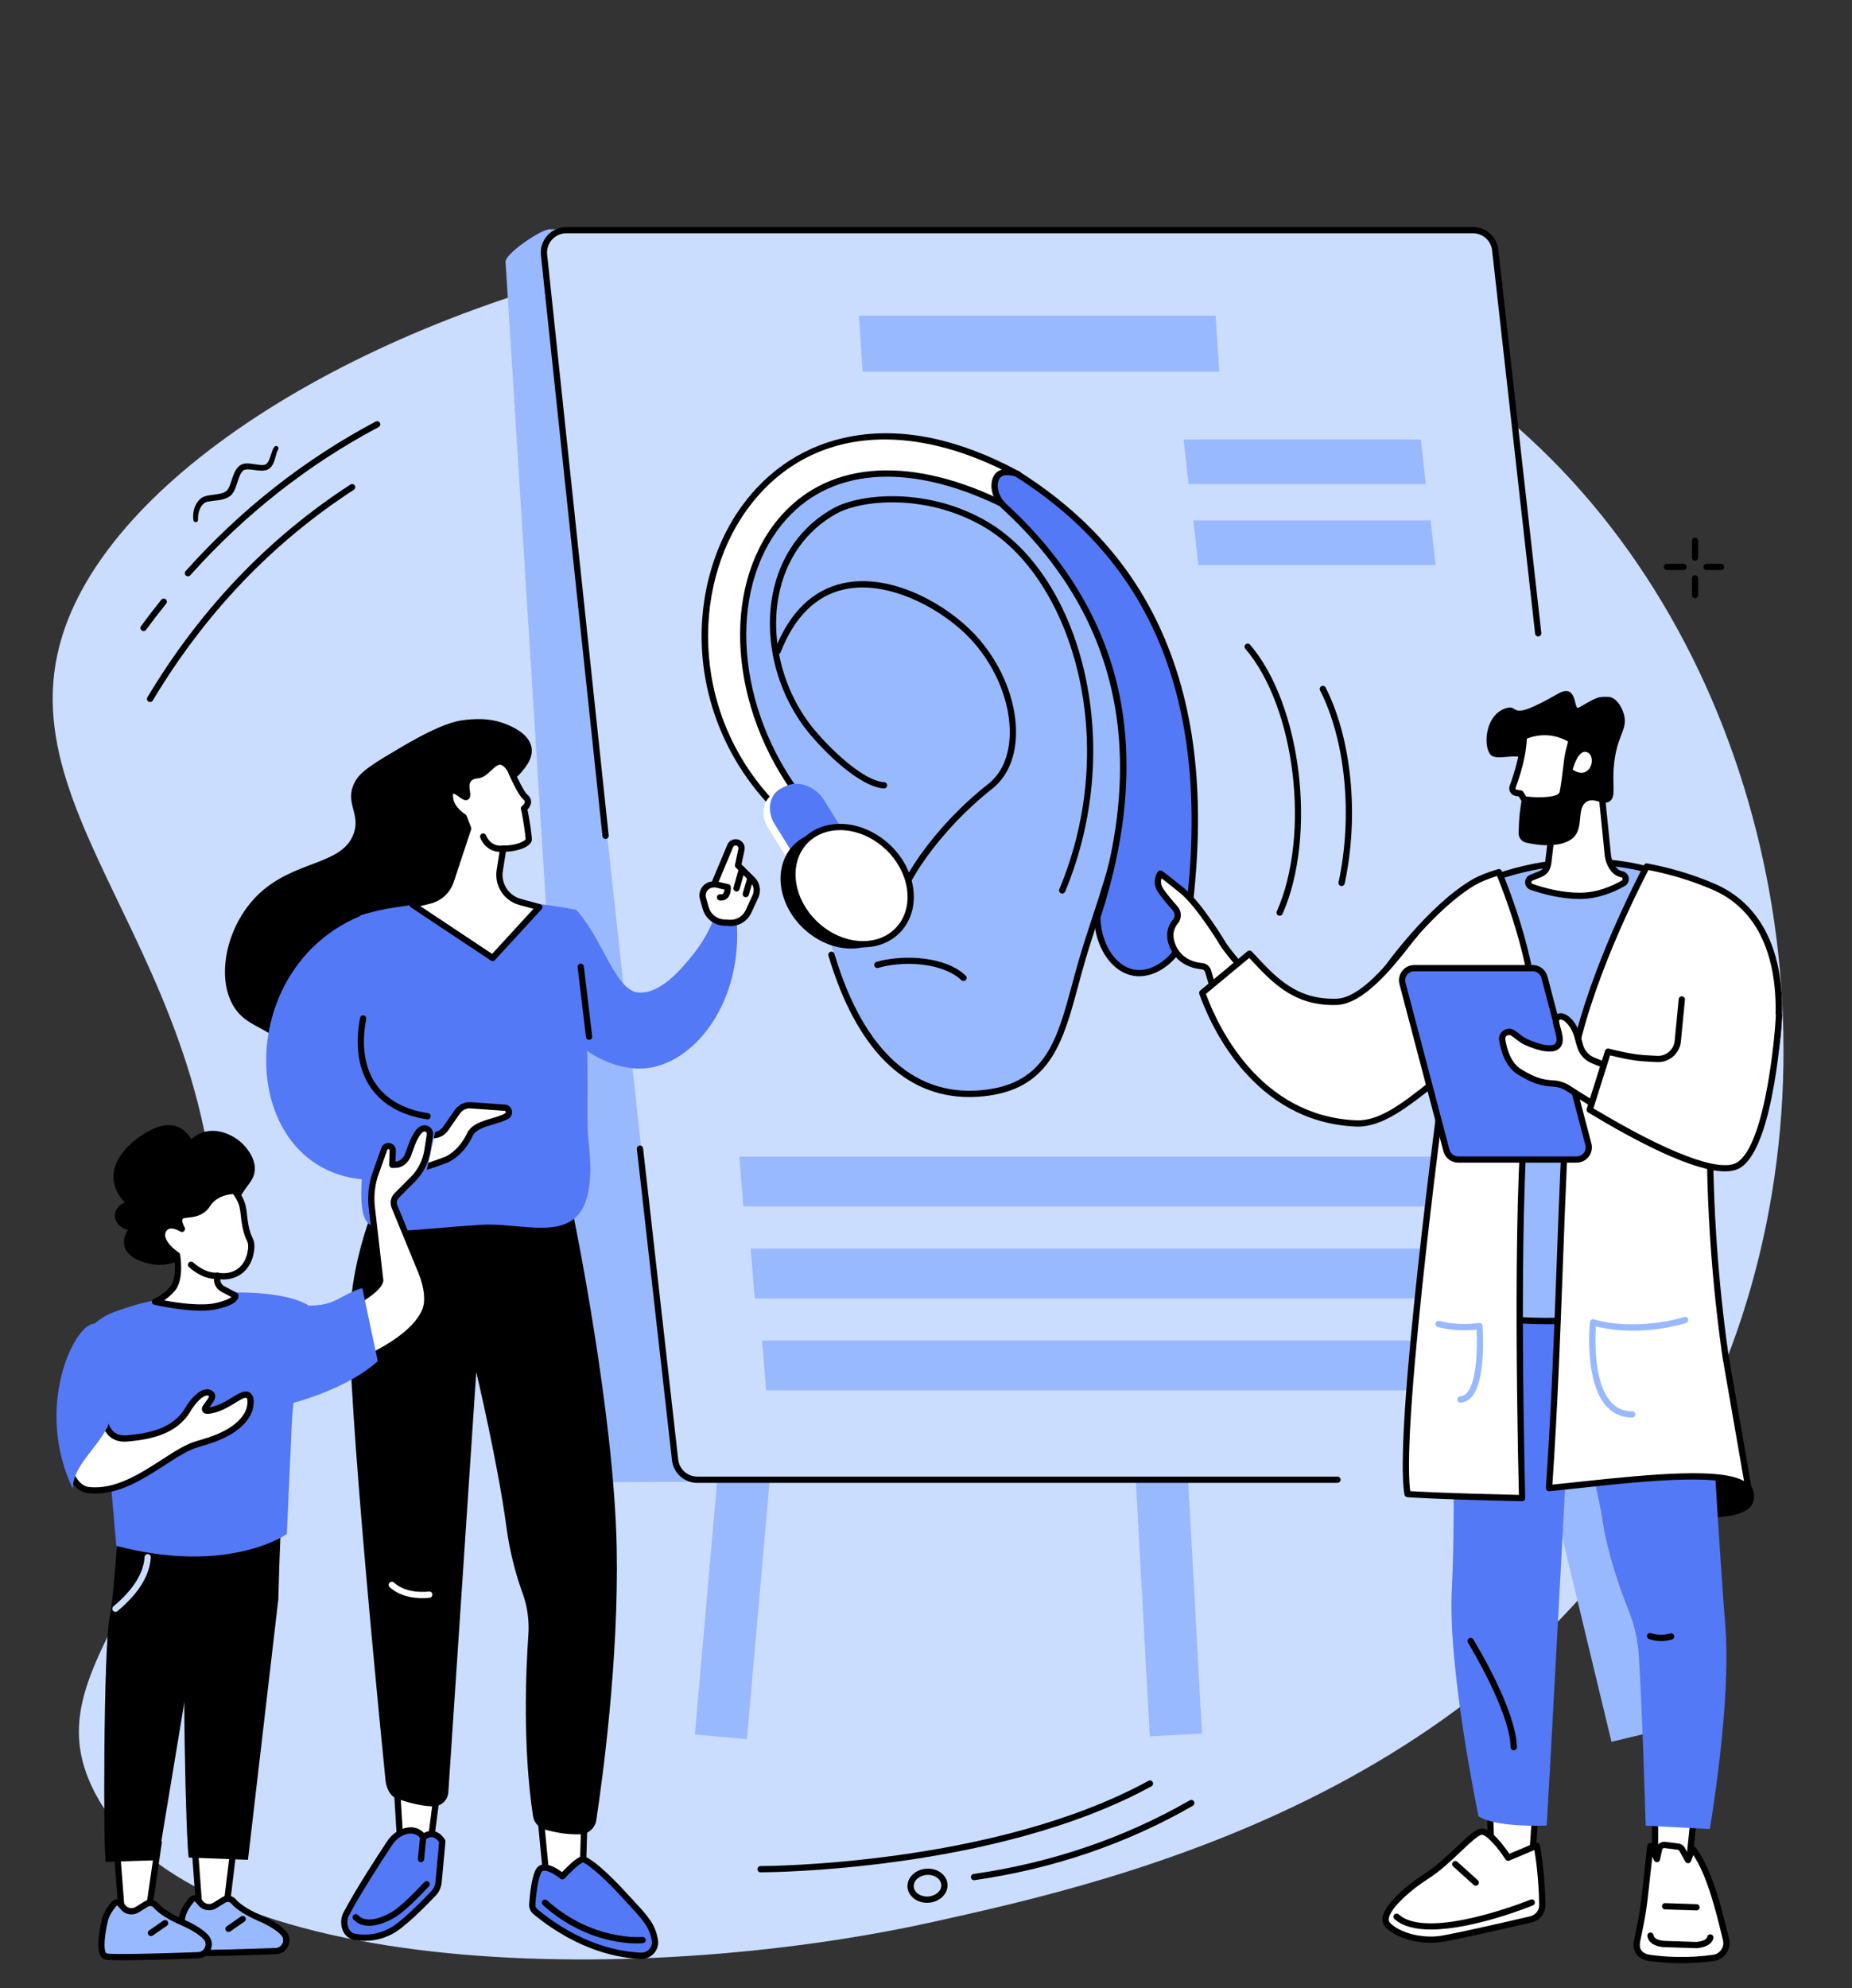 <?xml version="1.0" encoding="UTF-8"?><svg xmlns="http://www.w3.org/2000/svg" xmlns:xlink="http://www.w3.org/1999/xlink" height="2103.2" preserveAspectRatio="xMidYMid meet" version="1.0" viewBox="274.5 91.1 1959.4 2103.2" width="1959.4" zoomAndPan="magnify"><rect x="274.5" y="91.1" width="1959.4" height="2103.2" fill="#333333" stroke="none"/><g><g id="change1_1"><path d="M 340.359 763.727 C 274.504 975.781 553.73 1135.707 496.832 1524.68 C 459.508 1779.836 315.637 1855.43 370.145 1977.539 C 463.148 2185.898 944.113 2194.367 1261.473 2124.059 C 1455.004 2081.18 1891.68 1984.438 2080.414 1577.957 C 2233.945 1247.277 2161.992 834.191 1926.574 587.879 C 1451.832 91.137 449.492 412.359 340.359 763.727" fill="#caddff"/></g><g id="change2_1"><path d="M 1064.719 1930.68 L 1009.629 1925.828 L 1045.531 1518.18 L 1100.621 1523.039 L 1064.719 1930.68" fill="#99b9ff"/></g><g id="change2_2"><path d="M 1546.18 1924.77 L 1490.969 1927.789 L 1468.621 1519.18 L 1523.84 1516.16 L 1546.18 1924.77" fill="#99b9ff"/></g><g id="change2_3"><path d="M 2033.195 1920.57 L 1979.438 1933.52 L 1883.637 1535.672 L 1937.398 1522.723 L 2033.195 1920.57" fill="#99b9ff"/></g><g id="change2_4"><path d="M 903.488 1658.945 C 896.074 1658.617 890.102 1652.758 889.633 1645.348 L 809.355 368.09 C 808.809 359.449 847.414 333.289 856.055 333.676 L 1819.559 343.512 C 1826.961 343.844 1812.551 382.395 1813.02 389.797 L 1942.449 1646.195 C 1942.992 1654.836 903.488 1658.945 903.488 1658.945" fill="#99b9ff"/></g><g id="change1_2"><path d="M 1971.535 1656.316 L 1012.266 1656.316 C 1000.172 1656.316 990.035 1647.219 988.727 1635.195 L 850.098 360.781 C 848.574 346.781 859.543 334.547 873.633 334.547 L 1832.906 334.547 C 1844.98 334.547 1855.129 343.645 1856.445 355.656 L 1995.062 1630.078 C 1996.602 1644.086 1985.629 1656.316 1971.535 1656.316" fill="#caddff"/></g><g id="change3_1"><path d="M 915.188 978.484 C 913.516 978.484 912.078 977.234 911.902 975.531 L 846.805 361.148 C 845.973 353.539 848.43 345.914 853.539 340.219 C 858.648 334.527 865.973 331.254 873.629 331.254 L 1832.898 331.254 C 1846.695 331.254 1858.219 341.605 1859.723 355.32 L 1905.199 760.637 C 1905.398 762.461 1904.094 764.098 1902.27 764.297 C 1900.461 764.508 1898.824 763.191 1898.625 761.383 L 1853.148 356.039 C 1852.016 345.676 1843.316 337.863 1832.898 337.863 L 873.629 337.863 C 867.852 337.863 862.324 340.34 858.469 344.637 C 854.613 348.934 852.758 354.695 853.383 360.445 L 918.48 974.84 C 918.676 976.648 917.355 978.285 915.539 978.469 C 915.422 978.484 915.305 978.484 915.188 978.484" fill="inherit"/></g><g id="change3_2"><path d="M 1689.555 1659.629 L 1012.262 1659.629 C 998.457 1659.629 986.926 1649.281 985.434 1635.562 L 948.309 1306.477 C 948.102 1304.648 949.406 1303.016 951.223 1302.809 C 953.027 1302.602 954.68 1303.91 954.883 1305.727 L 992.012 1634.832 C 993.141 1645.199 1001.84 1653.012 1012.262 1653.012 L 1689.555 1653.012 C 1691.383 1653.012 1692.867 1654.488 1692.867 1656.32 C 1692.867 1658.152 1691.383 1659.629 1689.555 1659.629" fill="inherit"/></g><g id="change2_5"><path d="M 1867.574 1367.234 L 1061.004 1367.234 L 1056.684 1314.551 L 1863.254 1314.551 L 1867.574 1367.234" fill="#99b9ff"/></g><g id="change2_6"><path d="M 1879.617 1464.496 L 1073.035 1464.496 L 1068.715 1411.805 L 1875.293 1411.805 L 1879.617 1464.496" fill="#99b9ff"/></g><g id="change2_7"><path d="M 1891.633 1561.781 L 1085.051 1561.781 L 1080.742 1509.09 L 1887.312 1509.09 L 1891.633 1561.781" fill="#99b9ff"/></g><g id="change2_8"><path d="M 1793.328 688.793 L 1542.332 688.793 L 1537.043 641.605 L 1788.039 641.605 L 1793.328 688.793" fill="#99b9ff"/></g><g id="change2_9"><path d="M 1782.969 603.094 L 1531.965 603.094 L 1526.691 555.898 L 1777.684 555.898 L 1782.969 603.094" fill="#99b9ff"/></g><g id="change2_10"><path d="M 1564.465 484.273 L 1187.105 484.273 L 1183.254 424.961 L 1560.609 424.961 L 1564.465 484.273" fill="#99b9ff"/></g><g id="change2_11"><path d="M 1467.926 893.66 C 1468.715 983.051 1440.43 1035.801 1420.316 1103.309 C 1399.148 1174.336 1404.438 1228.164 1320.258 1246.742 C 1267.137 1258.453 1211.977 1224.547 1180.91 1164.746 C 1151.383 1107.922 1145.879 1027.758 1100.109 939.363 C 983.965 715.07 1091.801 546.281 1203.262 563.793 C 1380.129 591.566 1466.965 784.781 1467.926 893.66" fill="#99b9ff"/></g><g id="change3_3"><path d="M 1300.02 1251.508 C 1231.516 1251.508 1180.258 1200.277 1151 1101.973 C 1150.477 1100.219 1151.469 1098.367 1153.227 1097.855 C 1154.977 1097.32 1156.816 1098.332 1157.34 1100.086 C 1188.418 1204.477 1244.594 1254.082 1319.801 1243.465 C 1381.148 1234.828 1393.316 1189.648 1408.742 1132.465 C 1411.355 1122.719 1414.074 1112.637 1417.141 1102.367 C 1421.328 1088.301 1425.863 1074.531 1430.238 1061.219 C 1447.359 1009.117 1463.539 959.918 1462.918 889.625 C 1462.035 791.258 1384.832 595.66 1202.754 567.066 C 1172.156 562.27 1142.938 573.27 1118.219 598.906 C 1062.359 656.828 1039.938 773.422 1062.43 889.051 C 1062.777 890.84 1061.598 892.57 1059.809 892.93 C 1058.02 893.273 1056.277 892.105 1055.93 890.305 C 1033.047 772.672 1056.16 653.715 1113.449 594.312 C 1139.738 567.055 1170.977 555.359 1203.766 560.527 C 1304.711 576.383 1368.07 642.094 1403.445 694.434 C 1443.66 753.93 1468.988 828.707 1469.527 889.566 C 1470.172 960.945 1453.828 1010.656 1436.516 1063.293 C 1432.16 1076.559 1427.652 1090.281 1423.488 1104.25 C 1420.445 1114.449 1417.738 1124.484 1415.125 1134.184 C 1399.711 1191.379 1386.395 1240.77 1320.719 1250.027 C 1313.656 1251.016 1306.75 1251.508 1300.02 1251.508" fill="inherit"/></g><g id="change3_4"><path d="M 1293.879 1128.77 C 1293.051 1128.77 1292.219 1128.461 1291.578 1127.84 C 1274.75 1111.57 1236.102 1105.871 1203.59 1114.871 C 1201.828 1115.352 1200.012 1114.32 1199.52 1112.559 C 1199.031 1110.801 1200.07 1108.98 1201.828 1108.488 C 1232.109 1100.102 1275.691 1103.27 1296.18 1123.078 C 1297.488 1124.352 1297.531 1126.449 1296.262 1127.762 C 1295.609 1128.43 1294.75 1128.77 1293.879 1128.77" fill="inherit"/></g><g id="change3_5"><path d="M 1398.297 1036.285 C 1397.879 1036.285 1397.449 1036.203 1397.027 1036.027 C 1395.344 1035.332 1394.555 1033.391 1395.25 1031.695 C 1461.473 873.367 1407.008 703.023 1316.715 649.164 C 1256.57 613.289 1187.395 619.145 1159.59 634.398 C 1127.352 652.078 1105.59 682.973 1098.34 721.379 C 1089.18 769.898 1103.75 824.305 1136.383 863.363 C 1151.73 881.742 1186.883 916.91 1210.016 918.477 C 1211.84 918.605 1213.223 920.188 1213.105 922 C 1212.969 923.824 1211.375 925.207 1209.574 925.078 C 1184.246 923.359 1148.461 888.145 1131.301 867.605 C 1097.441 827.07 1082.32 770.57 1091.84 720.16 C 1099.461 679.766 1122.402 647.246 1156.41 628.59 C 1185.559 612.602 1257.742 606.281 1320.094 643.484 C 1368.637 672.422 1405.824 730.711 1422.137 803.414 C 1439.203 879.43 1431.824 961.418 1401.363 1034.262 C 1400.828 1035.527 1399.598 1036.285 1398.297 1036.285" fill="inherit"/></g><g id="change3_6"><path d="M 1220.539 1068.863 C 1220.484 1068.863 1220.438 1068.852 1220.371 1068.852 C 1218.559 1068.773 1217.145 1067.215 1217.223 1065.391 C 1219.012 1027.941 1264.125 964.266 1319.938 920.414 C 1333.781 909.523 1341.664 892.23 1342.715 870.383 C 1344.52 833.098 1325.941 790.164 1295.402 761.02 C 1264.797 731.797 1211.793 704.797 1167.73 714.547 C 1137.711 721.191 1115.066 743.551 1100.426 780.977 C 1099.754 782.691 1097.824 783.52 1096.137 782.855 C 1094.434 782.195 1093.594 780.27 1094.258 778.566 C 1109.762 738.949 1133.996 715.234 1166.305 708.078 C 1212.977 697.742 1267.074 724.82 1299.969 756.23 C 1331.848 786.648 1351.219 831.586 1349.328 870.703 C 1348.188 894.52 1339.422 913.516 1324.031 925.621 C 1270.461 967.703 1225.512 1030.551 1223.832 1065.699 C 1223.754 1067.48 1222.297 1068.863 1220.539 1068.863" fill="inherit"/></g><g id="change4_1"><path d="M 1102.719 952.539 C 918.008 778.828 1061.387 436.992 1350.172 592.098 L 1333.578 623.496 C 1081.457 501.297 988.16 760.895 1121.867 935.594 L 1102.719 952.539" fill="#fff"/></g><g id="change3_7"><path d="M 1210.551 555.953 C 1151.062 555.953 1100.043 581.207 1064.312 630.852 C 1005.453 712.633 1004.043 853.109 1102.805 948.051 L 1117.383 935.141 C 1046.223 840.203 1037.312 714.336 1096.973 641.227 C 1147.062 579.836 1232.668 571.84 1332.156 619.121 L 1345.699 593.465 C 1298.078 568.359 1252.238 555.953 1210.551 555.953 Z M 1102.652 957.02 L 1100.453 954.941 C 1053.383 910.672 1024.094 851.586 1017.98 788.574 C 1012.293 729.945 1027.223 671.051 1058.941 626.988 C 1087.781 586.91 1128.102 561.191 1175.523 552.605 C 1229.184 542.891 1288.473 555.188 1351.738 589.18 L 1354.633 590.727 L 1335.023 627.852 L 1332.141 626.457 C 1234.418 579.105 1150.57 586.008 1102.102 645.418 C 1043.812 716.848 1053.441 840.73 1124.504 933.57 L 1126.383 936.02 L 1102.652 957.02" fill="inherit"/></g><g id="change4_2"><path d="M 1158.391 1024.328 L 1153.941 1026.469 C 1141.262 1032.578 1123.84 1026.02 1115.051 1011.82 L 1087.172 966.84 C 1078.379 952.641 1081.531 936.18 1094.211 930.07 L 1098.66 927.922 C 1111.34 921.809 1128.762 928.371 1137.559 942.57 L 1165.43 987.551 C 1174.23 1001.75 1171.078 1018.211 1158.391 1024.328" fill="#fff"/></g><g id="change5_1"><path d="M 1166.352 1019.898 L 1161.898 1022.039 C 1149.211 1028.16 1131.801 1021.602 1123 1007.398 L 1095.129 962.422 C 1086.328 948.219 1089.48 931.75 1102.172 925.641 L 1106.621 923.5 C 1119.301 917.391 1136.711 923.949 1145.512 938.141 L 1173.379 983.129 C 1182.18 997.328 1179.031 1013.789 1166.352 1019.898" fill="#5479f7"/></g><g id="change5_2"><path d="M 1116.98 922.32 C 1113.531 922.32 1110.16 923.02 1107.09 924.488 L 1102.648 926.641 C 1097.52 929.109 1093.801 933.539 1092.18 939.121 C 1090.109 946.23 1091.52 954.512 1096.07 961.84 L 1123.941 1006.82 C 1132.441 1020.531 1149.25 1026.922 1161.422 1021.051 L 1165.871 1018.91 C 1170.988 1016.441 1174.711 1012 1176.34 1006.422 C 1178.41 999.32 1176.988 991.039 1172.449 983.711 L 1144.578 938.73 C 1138.219 928.469 1127.211 922.32 1116.98 922.32 Z M 1151.578 1025.422 C 1140.578 1025.422 1128.82 1018.891 1122.059 1007.98 L 1094.191 963 C 1089.32 955.141 1087.809 946.211 1090.059 938.512 C 1091.859 932.309 1095.988 927.391 1101.691 924.648 L 1106.141 922.512 C 1119.301 916.172 1137.379 922.93 1146.449 937.559 L 1174.32 982.551 C 1179.191 990.41 1180.699 999.34 1178.461 1007.039 C 1176.648 1013.23 1172.52 1018.148 1166.828 1020.898 L 1162.379 1023.039 C 1159.02 1024.648 1155.352 1025.422 1151.578 1025.422" fill="#5479f7"/></g><g id="change3_8"><path d="M 1221.559 1022.43 C 1233.602 1056.219 1217.102 1088.102 1184.699 1093.629 C 1152.301 1099.148 1116.27 1076.23 1104.23 1042.43 C 1092.191 1008.641 1108.691 976.762 1141.09 971.238 C 1173.488 965.711 1209.512 988.629 1221.559 1022.43" fill="inherit"/></g><g id="change4_3"><path d="M 1234.109 1017.859 C 1246.148 1051.66 1229.648 1083.531 1197.25 1089.059 C 1164.852 1094.578 1128.82 1071.66 1116.781 1037.871 C 1104.738 1004.07 1121.238 972.199 1153.641 966.672 C 1186.039 961.148 1222.059 984.07 1234.109 1017.859" fill="#fff"/></g><g id="change3_9"><path d="M 1163.48 969.16 C 1160.371 969.16 1157.262 969.41 1154.191 969.93 C 1140.461 972.281 1129.25 979.809 1122.602 991.16 C 1115.109 1003.941 1114.129 1020.559 1119.898 1036.762 C 1130.262 1065.84 1159.23 1086.57 1187.398 1086.57 C 1190.52 1086.57 1193.621 1086.32 1196.699 1085.801 C 1210.422 1083.449 1221.641 1075.922 1228.289 1064.57 C 1235.781 1051.789 1236.762 1035.172 1230.988 1018.969 C 1220.629 989.891 1191.66 969.16 1163.48 969.16 Z M 1187.531 1093.18 C 1156.629 1093.18 1124.949 1070.641 1113.66 1038.98 C 1107.23 1020.941 1108.41 1002.289 1116.891 987.809 C 1124.539 974.75 1137.391 966.078 1153.078 963.41 C 1186.941 957.629 1224.691 981.57 1237.23 1016.75 C 1243.648 1034.789 1242.48 1053.441 1234 1067.91 C 1226.352 1080.98 1213.5 1089.648 1197.809 1092.32 C 1194.41 1092.898 1190.969 1093.18 1187.531 1093.18" fill="inherit"/></g><g id="change5_3"><path d="M 1435.457 1061.328 C 1435.996 1101.445 1467.152 1136.867 1503.832 1112.434 C 1518.883 1102.418 1528.207 1086.078 1530.801 1067.074 C 1564.266 820.582 1487.035 678.266 1350.172 592.098 C 1335.941 588.027 1329.445 591.688 1327.379 599.781 C 1325.055 608.883 1329.301 619.625 1337.383 627.039 C 1463.035 742.273 1491.938 888.254 1435.457 1061.328" fill="#5479f7"/></g><g id="change3_10"><path d="M 1438.781 1061.828 C 1439.254 1084.625 1449.902 1105.348 1465.375 1113.508 C 1476.668 1119.445 1489.324 1118.133 1502 1109.691 C 1515.949 1100.406 1525.012 1085.109 1527.512 1066.629 C 1557.695 844.312 1499.242 690.074 1348.809 595.148 C 1342.188 593.316 1337.328 593.258 1334.344 594.961 C 1332.504 596.016 1331.281 597.859 1330.578 600.594 C 1328.641 608.227 1332.27 617.875 1339.617 624.602 C 1402.027 681.844 1441.848 748.188 1457.953 821.785 C 1473.672 893.645 1467.227 974.402 1438.781 1061.828 Z M 1479.824 1123.742 C 1473.766 1123.742 1467.863 1122.289 1462.297 1119.363 C 1444.605 1110.031 1432.492 1086.727 1432.16 1061.371 C 1432.148 1061.016 1432.207 1060.652 1432.312 1060.301 C 1489.254 885.777 1456.57 740.84 1335.145 629.484 C 1325.906 621.023 1321.598 609.035 1324.168 598.961 C 1325.316 594.465 1327.629 591.191 1331.047 589.23 C 1335.777 586.52 1342.316 586.414 1351.074 588.914 C 1351.379 588.996 1351.672 589.125 1351.934 589.301 C 1425.656 635.719 1476.516 694.23 1507.402 768.191 C 1541.59 850.02 1550.312 947.93 1534.062 1067.52 C 1531.305 1087.914 1521.219 1104.844 1505.664 1115.195 C 1497.141 1120.879 1488.336 1123.742 1479.824 1123.742" fill="inherit"/></g><g id="change3_11"><path d="M 1628.395 1059.75 C 1627.949 1059.75 1627.504 1059.664 1627.059 1059.473 C 1625.395 1058.73 1624.629 1056.77 1625.371 1055.105 C 1661.152 974.086 1644.949 839.09 1592.031 777.32 C 1590.844 775.941 1591.004 773.852 1592.395 772.652 C 1593.781 771.465 1595.871 771.625 1597.059 773.023 C 1651.363 836.41 1668.066 974.797 1631.43 1057.777 C 1630.875 1059.008 1629.668 1059.75 1628.395 1059.75" fill="inherit"/></g><g id="change3_12"><path d="M 1693.922 1028.324 C 1693.68 1028.324 1693.449 1028.301 1693.219 1028.25 C 1691.43 1027.871 1690.285 1026.105 1690.676 1024.32 C 1705.793 954.168 1698.102 874.488 1671.102 821.336 C 1670.281 819.695 1670.934 817.711 1672.562 816.879 C 1674.191 816.059 1676.176 816.699 1677.004 818.328 C 1704.648 872.766 1712.559 954.168 1697.145 1025.707 C 1696.809 1027.262 1695.445 1028.324 1693.922 1028.324" fill="inherit"/></g><g id="change3_13"><path d="M 473.352 700.699 C 472.562 700.699 471.777 700.422 471.145 699.855 C 469.785 698.637 469.668 696.543 470.883 695.18 C 529.234 629.938 596.898 576.723 672.004 537 C 673.621 536.145 675.621 536.77 676.477 538.371 C 677.328 540 676.711 542 675.098 542.855 C 600.691 582.203 533.641 634.938 475.816 699.59 C 475.164 700.324 474.258 700.699 473.352 700.699" fill="inherit"/></g><g id="change3_14"><path d="M 426.359 758.648 C 425.68 758.648 424.996 758.441 424.402 758.004 C 422.93 756.926 422.613 754.855 423.695 753.383 C 430.609 743.969 437.832 734.578 445.172 725.469 C 446.316 724.051 448.402 723.82 449.824 724.965 C 451.25 726.121 451.473 728.203 450.324 729.617 C 443.051 738.652 435.883 747.969 429.031 757.297 C 428.383 758.18 427.379 758.648 426.359 758.648" fill="inherit"/></g><g id="change3_15"><path d="M 433.285 833.695 C 432.707 833.695 432.121 833.547 431.59 833.23 C 430.02 832.289 429.512 830.262 430.449 828.691 C 486.082 735.688 558.348 659.969 645.227 603.652 C 646.758 602.664 648.809 603.094 649.805 604.633 C 650.797 606.168 650.359 608.215 648.824 609.207 C 562.805 664.973 491.242 739.957 436.129 832.09 C 435.508 833.125 434.41 833.695 433.285 833.695" fill="inherit"/></g><g id="change3_16"><path d="M 479.082 641.277 C 478.668 638.113 478.793 635.25 479.297 632.242 C 479.812 629.27 480.77 626.277 482.449 623.578 C 483.289 622.234 484.266 620.961 485.387 619.809 C 486.008 619.25 486.461 618.703 487.23 618.145 L 488.406 617.348 L 489.59 616.754 C 492.766 615.34 495.656 615.043 498.441 614.637 C 501.215 614.27 503.875 613.984 506.367 613.484 C 508.855 613 511.184 612.297 512.977 611.156 C 516.266 609.371 517.871 604.18 519.559 599.02 C 520.418 596.406 521.293 593.684 522.582 590.938 C 523.875 588.227 525.648 585.328 528.617 583.234 C 530.352 582.105 532.289 581.547 533.934 581.418 C 535.613 581.238 537.156 581.309 538.633 581.441 C 541.578 581.703 544.309 582.211 546.941 582.582 C 549.531 582.926 552.176 583.234 554.117 582.844 C 555.125 582.664 555.637 582.332 556.418 581.738 C 557.133 581.156 557.766 580.25 558.359 579.289 C 559.504 577.242 560.348 574.785 561.156 572.191 C 561.562 570.898 561.973 569.555 562.477 568.164 C 563.008 566.785 563.5 565.332 564.824 563.73 C 565.695 562.672 567.262 562.516 568.316 563.383 C 569.363 564.254 569.52 565.785 568.684 566.844 L 568.598 566.949 C 568.176 567.484 567.688 568.648 567.324 569.84 C 566.938 571.051 566.598 572.348 566.234 573.68 C 565.512 576.34 564.727 579.156 563.301 581.977 C 562.523 583.367 561.641 584.793 560.297 586.027 C 559.02 587.215 557.07 588.285 555.352 588.582 C 551.898 589.297 548.992 588.867 546.168 588.594 C 543.367 588.262 540.684 587.836 538.164 587.668 C 535.645 587.453 533.297 587.75 532.258 588.477 C 530.711 589.57 529.441 591.461 528.418 593.684 C 527.387 595.906 526.578 598.414 525.75 601.016 C 524.914 603.621 524.098 606.328 522.824 609.125 C 522.16 610.516 521.434 611.93 520.352 613.297 L 519.535 614.305 L 518.523 615.258 C 517.84 615.934 517.129 616.305 516.418 616.789 C 513.527 618.539 510.477 619.332 507.602 619.879 C 504.711 620.414 501.906 620.676 499.246 620.996 C 496.625 621.332 493.977 621.652 492.102 622.438 L 491.43 622.734 L 490.898 623.066 C 490.535 623.281 490.07 623.781 489.656 624.113 C 488.832 624.898 488.102 625.777 487.449 626.738 C 484.895 630.555 483.828 635.867 484.008 640.645 L 484.016 640.859 C 484.066 642.227 483 643.379 481.633 643.426 C 480.348 643.477 479.25 642.523 479.082 641.277" fill="inherit"/></g><g id="change3_17"><path d="M 1256.32 2074.27 C 1255.879 2074.27 1255.441 2074.289 1255 2074.32 C 1246.969 2074.879 1240.801 2080.461 1241.25 2086.75 C 1241.691 2093.051 1248.59 2097.711 1256.602 2097.148 C 1264.629 2096.578 1270.801 2091 1270.359 2084.711 C 1270.148 2081.781 1268.52 2079.09 1265.781 2077.129 C 1263.16 2075.27 1259.84 2074.27 1256.32 2074.27 Z M 1255.309 2103.809 C 1244.41 2103.809 1235.309 2096.648 1234.641 2087.219 C 1233.949 2077.281 1242.871 2068.539 1254.531 2067.719 C 1260.078 2067.32 1265.422 2068.762 1269.621 2071.738 C 1274 2074.871 1276.609 2079.309 1276.961 2084.238 C 1277.66 2094.18 1268.73 2102.93 1257.07 2103.75 C 1256.48 2103.789 1255.891 2103.809 1255.309 2103.809" fill="inherit"/></g><g id="change3_18"><path d="M 1305.031 2079.91 C 1303.41 2079.91 1302 2078.73 1301.762 2077.078 C 1301.5 2075.27 1302.75 2073.59 1304.559 2073.328 C 1387.059 2061.43 1463.98 2035.23 1533.199 1995.449 C 1534.781 1994.539 1536.809 1995.09 1537.719 1996.672 C 1538.629 1998.262 1538.078 2000.281 1536.5 2001.191 C 1466.551 2041.391 1388.828 2067.859 1305.512 2079.879 C 1305.352 2079.898 1305.191 2079.91 1305.031 2079.91" fill="inherit"/></g><g id="change3_19"><path d="M 1079.25 2071.578 C 1079.219 2071.578 1079.199 2071.578 1079.191 2071.578 C 1077.359 2071.57 1075.879 2070.09 1075.891 2068.262 C 1075.891 2066.43 1077.371 2064.961 1079.199 2064.961 C 1079.211 2064.961 1079.23 2064.961 1079.262 2064.961 C 1084.211 2064.961 1326.309 2064.109 1489.551 1974.781 C 1491.148 1973.898 1493.16 1974.488 1494.039 1976.09 C 1494.922 1977.699 1494.328 1979.711 1492.73 1980.578 C 1328.02 2070.711 1084.34 2071.578 1079.25 2071.578" fill="inherit"/></g><g id="change3_20"><path d="M 2067.887 684.148 C 2066.047 684.148 2064.57 682.664 2064.57 680.832 L 2064.57 663.184 C 2064.57 661.352 2066.047 659.879 2067.887 659.879 C 2069.707 659.879 2071.191 661.352 2071.191 663.184 L 2071.191 680.832 C 2071.191 682.664 2069.707 684.148 2067.887 684.148" fill="inherit"/></g><g id="change3_21"><path d="M 2067.887 723.859 C 2066.047 723.859 2064.57 722.371 2064.57 720.543 L 2064.57 702.891 C 2064.57 701.074 2066.047 699.586 2067.887 699.586 C 2069.707 699.586 2071.191 701.074 2071.191 702.891 L 2071.191 720.543 C 2071.191 722.371 2069.707 723.859 2067.887 723.859" fill="inherit"/></g><g id="change3_22"><path d="M 2055.738 694.074 L 2038.09 694.074 C 2036.262 694.074 2034.781 692.598 2034.781 690.766 C 2034.781 688.934 2036.262 687.457 2038.09 687.457 L 2055.738 687.457 C 2057.57 687.457 2059.047 688.934 2059.047 690.766 C 2059.047 692.598 2057.57 694.074 2055.738 694.074" fill="inherit"/></g><g id="change3_23"><path d="M 2095.461 694.078 L 2080.008 694.078 C 2078.18 694.078 2076.699 692.598 2076.699 690.77 C 2076.699 688.941 2078.18 687.461 2080.008 687.461 L 2095.461 687.461 C 2097.273 687.461 2098.754 688.941 2098.754 690.77 C 2098.754 692.598 2097.273 694.078 2095.461 694.078" fill="inherit"/></g><g id="change3_24"><path d="M 1976.77 1666.449 C 1976.77 1666.449 2000.117 1694.191 2069.191 1696.32 C 2129.859 1698.18 2130.801 1680.879 2130.121 1671.801 C 2129.402 1662.238 2122.734 1649.891 2070.117 1644.039 C 2011.305 1637.508 1976.77 1666.449 1976.77 1666.449" fill="inherit"/></g><g id="change3_25"><path d="M 2060.988 2150.859 C 2037.082 2150.859 2018.121 2145.551 2017.027 2145.238 C 2015.266 2144.73 2014.254 2142.898 2014.754 2141.148 C 2015.254 2139.391 2017.078 2138.367 2018.84 2138.871 C 2019.199 2138.969 2055.297 2149.051 2089.676 2141.219 C 2091.461 2140.82 2093.223 2141.93 2093.633 2143.711 C 2094.043 2145.488 2092.926 2147.258 2091.141 2147.668 C 2080.852 2150.008 2070.535 2150.859 2060.988 2150.859" fill="inherit"/></g><g id="change4_4"><path d="M 2066.449 2014.27 L 2060.945 2066.699 L 2025.5 2070.859 L 2025.5 2008.691 L 2066.449 2014.27" fill="#fff"/></g><g id="change3_26"><path d="M 2028.816 2012.48 L 2028.816 2067.137 L 2057.949 2063.719 L 2062.84 2017.117 Z M 2025.504 2074.156 C 2024.691 2074.156 2023.914 2073.867 2023.305 2073.328 C 2022.594 2072.699 2022.203 2071.797 2022.203 2070.859 L 2022.203 2008.688 C 2022.203 2007.727 2022.609 2006.828 2023.332 2006.199 C 2024.043 2005.566 2025.008 2005.277 2025.949 2005.41 L 2066.902 2010.988 C 2068.68 2011.227 2069.938 2012.84 2069.746 2014.617 L 2064.246 2067.051 C 2064.082 2068.59 2062.875 2069.809 2061.34 2069.988 L 2025.883 2074.141 C 2025.758 2074.156 2025.645 2074.156 2025.504 2074.156" fill="inherit"/></g><g id="change4_5"><path d="M 2019.922 2162.129 C 2034.68 2164.199 2058.883 2166.027 2087.305 2162.109 C 2096.645 2160.82 2102.863 2151.801 2100.617 2142.648 C 2094.348 2117.191 2083.562 2068.898 2065.039 2046.52 L 2060.445 2058.66 L 2054.086 2047.23 C 2053.207 2045.66 2051.66 2044.609 2049.879 2044.379 L 2035.957 2042.621 C 2033.055 2042.25 2030.348 2044.168 2029.738 2047.039 L 2027.535 2057.57 L 2020.566 2043.75 L 2014.645 2097.199 C 2013.461 2107.809 2011.809 2118.359 2009.668 2128.82 L 2006.492 2144.379 C 2004.34 2155.699 2011.332 2160.918 2019.922 2162.129" fill="#fff"/></g><g id="change3_27"><path d="M 2020.379 2158.848 C 2035.359 2160.961 2059.059 2162.668 2086.84 2158.828 C 2090.414 2158.328 2093.605 2156.359 2095.605 2153.398 C 2097.621 2150.438 2098.254 2146.91 2097.402 2143.438 L 2096.047 2137.93 C 2090.223 2113.961 2080.742 2075 2066.008 2053.328 L 2063.527 2059.828 C 2063.074 2061.031 2061.965 2061.859 2060.672 2061.961 C 2059.406 2062.07 2058.168 2061.391 2057.547 2060.27 L 2051.191 2048.84 C 2050.832 2048.191 2050.188 2047.762 2049.461 2047.668 L 2035.539 2045.898 C 2034.352 2045.738 2033.215 2046.551 2032.984 2047.719 L 2030.773 2058.25 C 2030.477 2059.629 2029.355 2060.668 2027.961 2060.848 C 2026.578 2061.031 2025.207 2060.32 2024.574 2059.059 L 2022.637 2055.199 L 2017.938 2097.559 C 2016.738 2108.207 2015.059 2118.961 2012.914 2129.488 L 2009.738 2145.051 C 2009.027 2148.809 2009.477 2151.891 2011.094 2154.148 C 2013.328 2157.27 2017.371 2158.43 2020.379 2158.848 Z M 2053.426 2167.73 C 2039.801 2167.73 2028.191 2166.629 2019.461 2165.398 C 2013.312 2164.539 2008.562 2161.98 2005.707 2158 C 2002.996 2154.207 2002.168 2149.422 2003.242 2143.77 L 2006.418 2128.16 C 2008.535 2117.828 2010.188 2107.281 2011.352 2096.828 L 2017.277 2043.379 C 2017.445 2041.93 2018.543 2040.75 2019.977 2040.488 C 2021.426 2040.238 2022.871 2040.949 2023.531 2042.258 L 2026.23 2047.641 L 2026.5 2046.359 C 2027.469 2041.84 2031.797 2038.77 2036.367 2039.328 L 2050.289 2041.102 C 2053.105 2041.449 2055.598 2043.148 2056.965 2045.621 L 2059.871 2050.82 L 2061.938 2045.352 C 2062.363 2044.25 2063.332 2043.449 2064.508 2043.258 C 2065.656 2043.051 2066.848 2043.508 2067.594 2044.41 C 2085.328 2065.852 2096.07 2109.988 2102.477 2136.359 L 2103.832 2141.848 C 2105.113 2147.09 2104.117 2152.648 2101.098 2157.109 C 2098.035 2161.621 2093.168 2164.629 2087.754 2165.379 C 2075.395 2167.09 2063.824 2167.73 2053.426 2167.73" fill="inherit"/></g><g id="change3_28"><path d="M 2069.449 2111.879 C 2069.41 2111.879 2069.359 2111.879 2069.32 2111.871 L 2036.105 2110.781 C 2034.273 2110.723 2032.852 2109.191 2032.902 2107.359 C 2032.965 2105.531 2034.391 2104.07 2036.32 2104.16 L 2069.551 2105.262 C 2071.383 2105.32 2072.805 2106.852 2072.742 2108.68 C 2072.691 2110.461 2071.215 2111.879 2069.449 2111.879" fill="inherit"/></g><g id="change3_29"><path d="M 2069.441 2151.84 C 2069.414 2151.84 2069.375 2151.84 2069.324 2151.828 L 2036.105 2150.738 C 2030.023 2150.789 2018.895 2148.41 2017.422 2139.09 C 2017.141 2137.289 2018.371 2135.602 2020.164 2135.309 C 2021.969 2135.02 2023.672 2136.262 2023.953 2138.07 C 2024.887 2143.988 2036.043 2144.121 2036.184 2144.121 L 2069.324 2145.211 C 2079.504 2144.18 2080.645 2140.402 2080.645 2140.359 C 2080.707 2138.531 2082.285 2137.062 2084.062 2137.16 C 2085.895 2137.219 2087.328 2138.75 2087.266 2140.578 C 2087.227 2141.562 2086.457 2150.211 2069.758 2151.82 C 2069.656 2151.828 2069.555 2151.84 2069.441 2151.84" fill="inherit"/></g><g id="change4_6"><path d="M 1900.418 1986.359 L 1895.113 2062.859 L 1852.453 2062.859 L 1850.469 1986.359 L 1900.418 1986.359" fill="#fff"/></g><g id="change3_30"><path d="M 1855.68 2059.559 L 1892.012 2059.559 L 1896.859 1989.66 L 1853.855 1989.66 Z M 1895.109 2066.18 L 1852.441 2066.18 C 1850.645 2066.18 1849.184 2064.738 1849.137 2062.949 L 1847.152 1986.438 C 1847.141 1985.547 1847.469 1984.688 1848.098 1984.051 C 1848.719 1983.41 1849.57 1983.051 1850.469 1983.051 L 1900.41 1983.051 C 1901.332 1983.051 1902.211 1983.43 1902.84 1984.098 C 1903.461 1984.77 1903.773 1985.668 1903.715 1986.578 L 1898.402 2063.09 C 1898.285 2064.828 1896.848 2066.18 1895.109 2066.18" fill="inherit"/></g><g id="change4_7"><path d="M 1906.246 2106.059 C 1906.352 2113.301 1901.402 2119.648 1894.352 2121.289 C 1869.824 2127 1814.59 2139.711 1798.836 2142.051 C 1778.379 2145.098 1753.246 2138.828 1742.438 2126.871 C 1731.633 2114.91 1766.625 2086.34 1783.246 2075.949 C 1807.922 2060.512 1831.629 2030 1841.582 2028.629 C 1851.523 2027.262 1870.07 2056.102 1870.07 2056.102 L 1900.41 2043.359 C 1900.41 2043.359 1905.695 2069.352 1906.246 2106.059" fill="#fff"/></g><g id="change3_31"><path d="M 1842.355 2031.883 C 1842.25 2031.883 1842.133 2031.891 1842.027 2031.91 C 1838.094 2032.449 1828.953 2041.109 1820.133 2049.492 C 1809.562 2059.52 1797.59 2070.879 1784.996 2078.762 C 1768.734 2088.93 1745.359 2109.062 1743.793 2120.402 C 1743.453 2122.75 1744.262 2123.949 1744.883 2124.648 C 1754.582 2135.383 1778.551 2141.719 1798.34 2138.781 C 1814.051 2136.441 1870.18 2123.52 1893.59 2118.07 C 1899.086 2116.789 1903.02 2111.762 1902.926 2106.109 C 1902.516 2078.332 1899.332 2056.602 1897.891 2048.012 L 1871.352 2059.152 C 1869.863 2059.77 1868.156 2059.242 1867.289 2057.891 C 1859.062 2045.121 1847.277 2031.883 1842.355 2031.883 Z M 1788.184 2146.121 C 1769.062 2146.129 1749.32 2139.441 1739.973 2129.09 C 1737.664 2126.531 1736.703 2123.199 1737.23 2119.48 C 1739.551 2102.801 1770.75 2079.871 1781.48 2073.152 C 1793.512 2065.621 1805.242 2054.5 1815.574 2044.691 C 1828.039 2032.871 1835.352 2026.152 1841.113 2025.352 C 1851.203 2023.961 1865.379 2043.09 1871.328 2051.98 L 1899.133 2040.312 C 1900.035 2039.922 1901.074 2039.973 1901.953 2040.43 C 1902.82 2040.891 1903.441 2041.73 1903.641 2042.699 C 1903.699 2042.961 1909.008 2069.422 1909.547 2106.012 C 1909.676 2114.75 1903.594 2122.531 1895.102 2124.512 C 1871.609 2129.98 1815.258 2142.949 1799.312 2145.332 C 1795.68 2145.871 1791.941 2146.121 1788.184 2146.121" fill="inherit"/></g><g id="change3_32"><path d="M 1788.543 2132.051 C 1772.746 2132.051 1758.816 2129.039 1749.855 2120.969 C 1748.516 2119.738 1748.398 2117.648 1749.637 2116.289 C 1750.848 2114.941 1752.957 2114.828 1754.305 2116.059 C 1785.516 2144.23 1892.77 2100.871 1893.855 2100.43 C 1895.543 2099.73 1897.477 2100.551 1898.164 2102.238 C 1898.852 2103.93 1898.035 2105.871 1896.348 2106.559 C 1892.98 2107.938 1833.289 2132.051 1788.543 2132.051" fill="inherit"/></g><g id="change3_33"><path d="M 1835.84 2085.738 C 1835.039 2085.738 1834.25 2085.469 1833.617 2084.891 L 1811.918 2065.32 C 1810.574 2064.102 1810.461 2062.012 1811.68 2060.648 C 1812.91 2059.289 1814.996 2059.18 1816.363 2060.41 L 1838.055 2079.98 C 1839.406 2081.199 1839.52 2083.301 1838.289 2084.648 C 1837.637 2085.379 1836.742 2085.738 1835.84 2085.738" fill="inherit"/></g><g id="change5_4"><path d="M 2078.551 1487.578 C 2078.551 1487.578 2091.766 1726.762 2098.676 1809.32 C 2105.602 1891.891 2082.516 2024.609 2082.516 2024.609 L 2016.676 2021.148 C 2016.676 2021.148 2013.406 1904.918 2009.441 1842.352 C 2008.406 1826.059 2004.844 1810.051 1998.809 1794.867 C 1989.934 1772.508 1976.516 1734.91 1971.219 1700.039 C 1962.965 1645.848 1934.879 1560.27 1934.879 1560.27 C 1934.879 1560.27 1912.078 1987.418 1909.883 2020.98 C 1909.883 2020.98 1858.25 2023.281 1839.738 2011.641 C 1839.738 2011.641 1806.941 1855.879 1811.656 1771.141 C 1816.359 1686.398 1811.191 1475.859 1811.191 1475.859 L 2078.551 1487.578" fill="#5479f7"/></g><g id="change5_5"><path d="M 2017.738 2020.102 L 2081.594 2023.461 C 2083.648 2011.258 2104.094 1887.211 2097.582 1809.422 C 2090.965 1730.48 2078.441 1505.59 2077.496 1488.633 L 1812.32 1477.012 C 1812.723 1494.133 1817.23 1690.672 1812.746 1771.199 C 1808.223 1852.562 1838.762 2001.48 1840.715 2010.949 C 1857.633 2021.141 1901.664 2020.148 1908.852 2019.922 C 1911.359 1980.129 1933.562 1564.449 1933.781 1560.211 L 1934.09 1554.332 L 1935.926 1559.93 C 1936.211 1560.789 1964.129 1646.223 1972.297 1699.871 C 1977.453 1733.73 1990.117 1770 1999.836 1794.473 C 2005.887 1809.711 2009.492 1825.801 2010.539 1842.281 C 2014.273 1901.051 2017.414 2008.488 2017.738 2020.102 Z M 2083.43 2025.762 L 2015.59 2022.199 L 2015.551 2021.18 C 2015.527 2020.02 2012.258 1904.25 2008.34 1842.422 C 2007.305 1826.172 2003.754 1810.312 1997.793 1795.281 C 1988.023 1770.711 1975.293 1734.27 1970.125 1700.199 C 1963.195 1654.75 1942.027 1586.352 1935.668 1566.312 C 1932.891 1618.27 1913.012 1990.039 1910.984 2021.051 L 1910.918 2022.039 L 1909.922 2022.078 C 1907.805 2022.191 1857.734 2024.262 1839.152 2012.57 L 1838.762 2012.32 L 1838.66 2011.859 C 1838.324 2010.301 1805.883 1855 1810.551 1771.082 C 1815.203 1687.352 1810.125 1477.992 1810.086 1475.883 L 1810.047 1474.703 L 1811.223 1474.762 L 2079.605 1486.52 L 2079.645 1487.52 C 2079.773 1489.91 2092.953 1727.621 2099.777 1809.23 C 2106.629 1890.992 2083.832 2023.469 2083.586 2024.801 L 2083.43 2025.762" fill="#5479f7"/></g><g id="change3_34"><path d="M 2031.953 1826.941 C 2027.66 1826.941 2023.395 1826.242 2019.238 1824.863 C 2017.52 1824.293 2016.574 1822.41 2017.152 1820.684 C 2017.719 1818.941 2019.59 1818.004 2021.336 1818.594 C 2027.938 1820.781 2034.941 1820.891 2041.609 1818.895 C 2043.352 1818.371 2045.199 1819.363 2045.727 1821.113 C 2046.254 1822.863 2045.25 1824.703 2043.504 1825.23 C 2039.711 1826.371 2035.832 1826.941 2031.953 1826.941" fill="inherit"/></g><g id="change3_35"><path d="M 1876.004 1942.492 C 1874.203 1942.492 1872.738 1941.051 1872.703 1939.238 C 1872.012 1901.199 1828.039 1829.391 1827.59 1828.672 C 1826.633 1827.121 1827.117 1825.082 1828.672 1824.121 C 1830.23 1823.172 1832.27 1823.641 1833.227 1825.199 C 1835.082 1828.211 1878.598 1899.289 1879.324 1939.121 C 1879.355 1940.949 1877.895 1942.461 1876.082 1942.492 C 1876.059 1942.492 1876.035 1942.492 1876.004 1942.492" fill="inherit"/></g><g id="change4_8"><path d="M 1591.82 1118.23 C 1577.559 1103.148 1569.25 1091 1569.25 1091 C 1569.25 1091 1543.82 1048.121 1524.52 1032.621 C 1505.23 1017.121 1502.199 1015.07 1502.199 1015.07 C 1502.199 1015.07 1496.148 1023.129 1502.199 1032.621 C 1505.641 1038.012 1512.531 1046.078 1517.828 1052.039 C 1521.309 1055.949 1521.379 1061.789 1518.059 1065.852 C 1513.898 1070.922 1510.219 1079.262 1514.852 1091 C 1521.781 1108.57 1537.859 1112.359 1546.148 1113.121 C 1549.25 1113.398 1551.859 1115.539 1552.691 1118.539 C 1554.09 1123.559 1556.559 1131.871 1560.238 1142.281 L 1591.82 1118.23" fill="#fff"/></g><g id="change3_36"><path d="M 1503.398 1020.109 C 1502.602 1022.66 1502.25 1026.551 1504.988 1030.84 C 1508.328 1036.078 1515.16 1044.059 1520.301 1049.84 C 1524.871 1054.969 1525.012 1062.59 1520.621 1067.949 C 1515.551 1074.121 1514.648 1081.469 1517.93 1089.781 C 1524.129 1105.52 1538.461 1109.09 1546.449 1109.82 C 1550.969 1110.23 1554.672 1113.309 1555.879 1117.648 C 1557.09 1121.988 1559.059 1128.629 1561.871 1136.879 L 1586.91 1117.809 C 1574.172 1104 1566.84 1093.34 1566.52 1092.859 C 1566.148 1092.262 1541.051 1050.141 1522.449 1035.199 C 1512.012 1026.809 1506.371 1022.391 1503.398 1020.109 Z M 1560.238 1145.59 C 1559.922 1145.59 1559.602 1145.539 1559.289 1145.449 C 1558.281 1145.148 1557.469 1144.379 1557.109 1143.379 C 1553.441 1132.949 1550.949 1124.602 1549.5 1119.43 C 1549.039 1117.75 1547.602 1116.57 1545.852 1116.41 C 1536.34 1115.539 1519.281 1111.25 1511.77 1092.211 C 1506.512 1078.871 1510.891 1069.371 1515.5 1063.75 C 1517.809 1060.93 1517.75 1056.93 1515.359 1054.238 C 1510.059 1048.281 1502.988 1040.012 1499.41 1034.398 C 1492.211 1023.109 1499.25 1013.488 1499.551 1013.078 C 1500.609 1011.672 1502.59 1011.34 1504.051 1012.328 C 1504.18 1012.422 1507.41 1014.629 1526.602 1030.039 C 1546.129 1045.73 1571.039 1087.539 1572.102 1089.309 C 1572.102 1089.309 1580.359 1101.301 1594.23 1115.961 C 1594.871 1116.641 1595.199 1117.559 1595.121 1118.5 C 1595.051 1119.43 1594.57 1120.289 1593.828 1120.859 L 1562.238 1144.91 C 1561.66 1145.359 1560.949 1145.59 1560.238 1145.59" fill="inherit"/></g><g id="change2_12"><path d="M 2040.031 1018.602 C 2040.031 1018.602 1959.957 979.883 1848.16 1022.184 C 1754.57 1057.598 1864.363 1314.297 1846.797 1484.117 C 1846.797 1484.117 1994.008 1506.289 2035.262 1450.289 C 2057.043 1420.727 2040.031 1018.602 2040.031 1018.602" fill="#99b9ff"/></g><g id="change3_37"><path d="M 1850.398 1481.258 C 1871.734 1484.008 1996.25 1497.66 2032.602 1448.328 C 2049.789 1424.988 2041.535 1133.836 2036.809 1020.793 C 2024.461 1015.574 1949.359 987.426 1849.336 1025.293 C 1796.074 1045.426 1812.164 1142.836 1830.809 1255.621 C 1843.598 1332.988 1856.805 1412.941 1850.398 1481.258 Z M 1911.48 1491.879 C 1877.004 1491.879 1848.918 1487.781 1846.305 1487.391 C 1844.547 1487.121 1843.32 1485.531 1843.496 1483.77 C 1850.551 1415.641 1837.203 1334.84 1824.285 1256.699 C 1805.176 1141.055 1788.656 1041.156 1846.984 1019.086 C 1958.84 976.785 2040.664 1015.219 2041.473 1015.625 C 2042.559 1016.156 2043.281 1017.242 2043.332 1018.457 C 2044.027 1034.926 2060.141 1422.098 2037.934 1452.25 C 2014.02 1484.699 1957.133 1491.879 1911.48 1491.879" fill="inherit"/></g><g id="change4_9"><path d="M 1737.301 1121.895 C 1737.301 1121.895 1785.918 1052.031 1834.219 1024.023 C 1839.949 1020.695 1848.891 1017.051 1860.34 1013.664 C 1879.977 1061.805 1910.035 1151.094 1895.129 1217.336 C 1877.469 1295.871 1882.555 1579.188 1884.875 1675.73 C 1788.766 1673.629 1763.688 1671.449 1763.688 1671.449 C 1751.559 1604.898 1804.371 1215.531 1804.371 1215.531 L 1737.301 1121.895" fill="#fff"/></g><g id="change3_38"><path d="M 1766.527 1668.34 C 1774.887 1668.898 1805.336 1670.648 1881.465 1672.34 C 1878.777 1558.09 1874.645 1293.246 1891.902 1216.625 C 1906.352 1152.375 1877.684 1065.574 1858.398 1017.715 C 1849.043 1020.625 1841.117 1023.855 1835.871 1026.895 C 1793.164 1051.652 1749.504 1110.559 1741.359 1121.875 L 1807.062 1213.594 C 1807.555 1214.289 1807.754 1215.145 1807.648 1215.965 C 1807.121 1219.816 1756.301 1596.27 1766.527 1668.34 Z M 1884.871 1679.039 C 1884.836 1679.039 1884.824 1679.039 1884.789 1679.039 C 1789.688 1676.961 1763.652 1674.77 1763.391 1674.75 C 1761.914 1674.621 1760.691 1673.512 1760.422 1672.039 C 1748.578 1607.008 1797.012 1245.254 1800.91 1216.391 L 1734.598 1123.824 C 1733.785 1122.676 1733.773 1121.148 1734.574 1120 C 1736.578 1117.121 1784.172 1049.211 1832.547 1021.168 C 1838.863 1017.516 1848.137 1013.816 1859.395 1010.496 C 1861.027 1010.016 1862.754 1010.848 1863.387 1012.422 C 1882.945 1060.352 1913.488 1150.801 1898.359 1218.066 C 1880.609 1296.918 1886.078 1588.238 1888.168 1675.648 C 1888.203 1676.551 1887.852 1677.43 1887.207 1678.07 C 1886.594 1678.691 1885.738 1679.039 1884.871 1679.039" fill="inherit"/></g><g id="change4_10"><path d="M 1933.207 1251.34 C 1939.992 1166.609 1989.023 1061.242 2016.684 1007.664 C 2039.668 1011.941 2063.426 1018.727 2087.133 1028.875 C 2185.52 1071.004 2150.617 1214.34 2150.617 1214.34 L 2083.832 1204.172 L 2083.578 1287.941 C 2083.336 1367.648 2088.875 1447.281 2100.164 1526.191 L 2124.875 1668.258 C 2115.891 1638.961 1977.695 1659.059 1913.363 1665.129 C 1924.277 1506.09 1925.59 1346.559 1933.207 1251.34" fill="#fff"/></g><g id="change3_39"><path d="M 2018.496 1011.371 C 1990.184 1066.531 1943.113 1168.98 1936.516 1251.602 C 1932.902 1296.648 1930.742 1355.301 1928.238 1423.219 C 1925.547 1496.32 1922.508 1579.012 1916.922 1661.461 C 1925.426 1660.629 1935.09 1659.578 1945.262 1658.492 C 2026.133 1649.75 2095.637 1643.789 2119.684 1657.75 L 2096.902 1526.75 C 2085.625 1447.84 2080.027 1367.52 2080.266 1287.93 L 2080.52 1204.16 C 2080.52 1203.199 2080.934 1202.289 2081.668 1201.66 C 2082.414 1201.031 2083.371 1200.758 2084.32 1200.898 L 2148.035 1210.602 C 2152.223 1190.09 2172.789 1069.156 2085.824 1031.914 C 2064.551 1022.824 2041.918 1015.906 2018.496 1011.371 Z M 2124.867 1671.57 C 2123.457 1671.57 2122.148 1670.641 2121.711 1669.23 C 2119.738 1662.812 2107.152 1655.359 2058.551 1656.121 C 2023.547 1656.68 1980.531 1661.328 1945.965 1665.07 C 1934.195 1666.34 1923.078 1667.539 1913.668 1668.43 C 1912.695 1668.52 1911.734 1668.18 1911.055 1667.5 C 1910.348 1666.82 1909.988 1665.871 1910.055 1664.91 C 1915.801 1581.27 1918.895 1497.18 1921.625 1422.98 C 1924.133 1354.992 1926.293 1296.258 1929.902 1251.082 L 1933.211 1251.34 L 1929.902 1251.082 C 1936.703 1166.188 1985.344 1061.188 2013.738 1006.148 C 2014.402 1004.855 2015.828 1004.133 2017.281 1004.414 C 2042.035 1009.027 2065.977 1016.223 2088.426 1025.836 C 2129.855 1043.578 2154.273 1082.062 2159.074 1137.113 C 2162.645 1178.289 2154.195 1213.641 2153.836 1215.121 C 2153.434 1216.789 2151.836 1217.871 2150.117 1217.609 L 2087.133 1208.02 L 2086.891 1287.949 C 2086.652 1367.23 2092.223 1447.219 2103.434 1525.719 L 2128.133 1667.691 C 2128.43 1669.41 2127.336 1671.07 2125.641 1671.48 C 2125.387 1671.539 2125.137 1671.57 2124.867 1671.57" fill="inherit"/></g><g id="change2_13"><path d="M 1819.617 1574.73 C 1817.871 1574.73 1816.422 1573.371 1816.32 1571.613 C 1816.207 1569.781 1817.609 1568.223 1819.438 1568.121 C 1822.121 1567.973 1824.469 1566.73 1826.562 1564.332 C 1837.297 1552.07 1837.602 1514.801 1836.66 1497.531 C 1829.523 1498.32 1812.988 1499.371 1795.66 1494.754 C 1793.891 1494.281 1792.836 1492.473 1793.301 1490.703 C 1793.777 1488.934 1795.59 1487.891 1797.359 1488.363 C 1818.52 1494.004 1838.961 1490.543 1839.156 1490.512 C 1840.074 1490.352 1841.012 1490.582 1841.762 1491.152 C 1842.496 1491.73 1842.953 1492.582 1843.031 1493.512 C 1843.211 1495.84 1847.246 1550.754 1831.551 1568.691 C 1828.254 1572.453 1824.309 1574.48 1819.797 1574.73 C 1819.742 1574.73 1819.672 1574.73 1819.617 1574.73" fill="#99b9ff"/></g><g id="change2_14"><path d="M 2001.086 1590.527 C 1990.352 1590.527 1981.285 1586.559 1974.18 1578.727 C 1950.469 1552.629 1956.352 1492.078 1956.602 1489.516 C 1956.703 1488.535 1957.234 1487.668 1958.031 1487.117 C 1958.84 1486.559 1959.852 1486.398 1960.801 1486.668 C 2007.664 1499.879 2055.852 1484.328 2056.332 1484.168 C 2058.062 1483.605 2059.949 1484.535 2060.516 1486.277 C 2061.086 1488.008 2060.152 1489.875 2058.418 1490.445 C 2056.422 1491.105 2010.406 1505.996 1962.898 1494.078 C 1962.016 1507.758 1960.586 1553.938 1979.074 1574.285 C 1985.004 1580.816 1992.363 1583.988 2001.301 1583.906 C 2001.301 1583.906 2001.316 1583.906 2001.328 1583.906 C 2003.148 1583.906 2004.629 1585.379 2004.641 1587.195 C 2004.641 1589.027 2003.16 1590.516 2001.34 1590.527 C 2001.25 1590.527 2001.176 1590.527 2001.086 1590.527" fill="#99b9ff"/></g><g id="change4_11"><path d="M 1546.477 1141.352 C 1564.957 1193.703 1614.008 1275.277 1709.141 1279.438 C 1742.176 1280.875 1774.363 1248.086 1817.938 1215.531 C 1817.938 1215.531 1772.312 1078.281 1769.277 1081.996 C 1755.059 1099.496 1719.457 1149.996 1688.398 1150.844 C 1642.379 1152.082 1620.242 1124.969 1596.461 1099.84 L 1546.477 1141.352" fill="#fff"/></g><g id="change3_40"><path d="M 1711.203 1282.789 C 1710.461 1282.789 1709.727 1282.777 1708.98 1282.746 C 1599.555 1277.961 1554.547 1174.152 1543.355 1142.461 C 1542.898 1141.148 1543.289 1139.691 1544.367 1138.801 L 1594.348 1097.297 C 1595.684 1096.184 1597.664 1096.297 1598.863 1097.562 C 1600.398 1099.199 1601.934 1100.836 1603.469 1102.469 C 1625.727 1126.23 1646.754 1148.555 1688.289 1147.531 C 1714.219 1146.832 1744.598 1108.066 1760.918 1087.242 C 1764.477 1082.691 1767.305 1079.098 1769.43 1076.695 C 1770.629 1075.34 1772.73 1075.203 1774.09 1076.43 C 1775.457 1077.641 1775.578 1079.723 1774.367 1081.102 C 1772.387 1083.336 1769.484 1087.039 1766.137 1091.312 C 1749.137 1112.992 1717.512 1153.363 1688.48 1154.141 C 1643.938 1155.43 1620.91 1130.781 1598.641 1106.996 C 1597.816 1106.129 1597.008 1105.25 1596.184 1104.371 L 1550.375 1142.414 C 1562.41 1175.422 1606.352 1271.633 1709.27 1276.137 C 1734.164 1277.25 1758.762 1257.75 1789.906 1233.109 C 1795.547 1228.637 1801.387 1224.012 1807.449 1219.34 C 1808.906 1218.227 1810.977 1218.492 1812.09 1219.949 C 1813.211 1221.387 1812.945 1223.465 1811.488 1224.59 C 1805.457 1229.227 1799.641 1233.832 1794 1238.293 C 1763.898 1262.121 1737.793 1282.789 1711.203 1282.789" fill="inherit"/></g><g id="change5_6"><path d="M 1817.246 1317.586 L 1942.523 1317.586 C 1950.965 1317.586 1957.125 1309.598 1954.977 1301.426 L 1908.496 1124.777 C 1907.008 1119.121 1901.895 1115.172 1896.047 1115.172 L 1770.766 1115.172 C 1762.324 1115.172 1756.164 1123.168 1758.312 1131.32 L 1804.793 1307.988 C 1806.281 1313.637 1811.398 1317.586 1817.246 1317.586" fill="#5479f7"/></g><g id="change3_41"><path d="M 1770.77 1118.488 C 1767.777 1118.488 1765.012 1119.848 1763.199 1122.203 C 1761.371 1124.57 1760.758 1127.602 1761.516 1130.484 L 1808 1307.137 C 1809.094 1311.336 1812.906 1314.277 1817.246 1314.277 L 1942.52 1314.277 C 1945.512 1314.277 1948.277 1312.918 1950.09 1310.547 C 1951.93 1308.176 1952.531 1305.168 1951.773 1302.277 L 1905.301 1125.617 C 1904.195 1121.422 1900.383 1118.488 1896.043 1118.488 Z M 1942.52 1320.898 L 1817.246 1320.898 C 1809.898 1320.898 1803.469 1315.926 1801.594 1308.828 L 1755.121 1132.168 C 1753.82 1127.273 1754.867 1122.18 1757.957 1118.164 C 1761.035 1114.172 1765.711 1111.863 1770.77 1111.863 L 1896.043 1111.863 C 1903.402 1111.863 1909.82 1116.828 1911.695 1123.934 L 1958.18 1300.586 C 1959.457 1305.477 1958.422 1310.586 1955.332 1314.586 C 1952.254 1318.598 1947.578 1320.898 1942.52 1320.898" fill="inherit"/></g><g id="change4_12"><path d="M 1976.211 1219.328 L 1960.027 1212.82 C 1953.539 1210.199 1948.559 1204.855 1946.473 1198.184 C 1945.609 1195.469 1944.641 1192.086 1943.539 1187.879 C 1939.199 1171.379 1926.359 1161.57 1921.398 1168.359 C 1918.418 1172.422 1925.875 1184.801 1924.418 1192.91 C 1921.934 1206.855 1897.152 1196.586 1893.066 1195.008 C 1883.754 1191.434 1882.168 1188.461 1874.988 1183.77 C 1869.668 1180.277 1862.77 1184.848 1863.797 1191.129 C 1865.727 1202.781 1870.43 1217.621 1881.898 1224.773 C 1900.266 1236.23 1909.555 1236.617 1918.879 1237.309 C 1924.129 1237.699 1929.184 1239.43 1933.609 1242.305 C 1940.336 1246.668 1951.199 1253.594 1964.477 1261.629 L 1976.211 1219.328" fill="#fff"/></g><g id="change3_42"><path d="M 1871.02 1185.867 C 1870.277 1185.867 1869.539 1186.086 1868.855 1186.523 C 1868.348 1186.863 1866.684 1188.152 1867.082 1190.594 C 1868.844 1201.281 1873.156 1215.398 1883.664 1221.957 C 1900.801 1232.656 1909.316 1233.277 1918.316 1233.934 L 1919.133 1233.992 C 1924.863 1234.418 1930.5 1236.336 1935.418 1239.52 C 1941.543 1243.504 1950.98 1249.527 1962.457 1256.512 L 1972.246 1221.277 L 1958.789 1215.883 C 1951.355 1212.883 1945.707 1206.785 1943.328 1199.168 C 1942.367 1196.133 1941.371 1192.621 1940.34 1188.723 C 1937.219 1176.867 1930.086 1170.273 1926.262 1169.543 C 1925.082 1169.312 1924.535 1169.676 1924.086 1170.297 C 1923.59 1171.355 1924.863 1175.848 1925.617 1178.531 C 1926.988 1183.344 1928.531 1188.785 1927.695 1193.484 C 1927.039 1197.094 1925.133 1199.887 1922.145 1201.562 C 1916.242 1204.879 1906.512 1203.82 1892.422 1198.309 L 1891.887 1198.102 C 1885.156 1195.512 1882.156 1193.191 1878.672 1190.496 C 1877.066 1189.27 1875.43 1187.98 1873.195 1186.523 C 1872.512 1186.086 1871.773 1185.867 1871.02 1185.867 Z M 1964.484 1264.93 C 1963.891 1264.93 1963.297 1264.758 1962.773 1264.445 C 1949.547 1256.453 1938.637 1249.504 1931.812 1245.082 C 1927.828 1242.484 1923.273 1240.941 1918.633 1240.602 L 1917.844 1240.539 C 1908.418 1239.848 1898.688 1239.145 1880.164 1227.578 C 1867.547 1219.707 1862.527 1203.711 1860.551 1191.664 C 1859.855 1187.422 1861.656 1183.332 1865.25 1180.973 C 1868.82 1178.652 1873.254 1178.652 1876.812 1181 C 1879.266 1182.602 1881.09 1184.012 1882.715 1185.273 C 1885.91 1187.727 1888.438 1189.684 1894.266 1191.918 L 1894.84 1192.137 C 1910.52 1198.27 1916.652 1197.055 1918.914 1195.793 C 1920.164 1195.09 1920.879 1193.984 1921.172 1192.332 C 1921.754 1189.113 1920.418 1184.461 1919.266 1180.344 C 1917.648 1174.684 1916.266 1169.773 1918.73 1166.398 C 1920.77 1163.594 1923.953 1162.379 1927.488 1163.035 C 1935.383 1164.527 1943.473 1174.621 1946.738 1187.023 C 1947.75 1190.836 1948.719 1194.262 1949.629 1197.203 C 1951.43 1202.91 1955.668 1207.488 1961.266 1209.738 L 1977.457 1216.246 C 1979.023 1216.879 1979.863 1218.578 1979.414 1220.195 L 1967.668 1262.5 C 1967.391 1263.496 1966.672 1264.309 1965.699 1264.688 C 1965.312 1264.844 1964.898 1264.93 1964.484 1264.93" fill="inherit"/></g><g id="change4_13"><path d="M 1956.371 1264.934 C 2005.391 1294.562 2087.156 1339.055 2113.5 1323.801 C 2147.277 1304.254 2156.605 1172.629 2156.605 1164.746 L 2054.344 1143.297 L 2049.527 1192.852 C 2048.246 1203.762 2038.73 1211.805 2027.762 1211.242 C 2010.484 1210.344 2004.16 1210.523 1975.781 1203.492 L 1956.371 1264.934" fill="#fff"/></g><g id="change3_43"><path d="M 2099.566 1330.133 C 2065.66 1330.133 2004.148 1297.684 1954.668 1267.773 C 1953.371 1266.984 1952.762 1265.395 1953.223 1263.945 L 1972.609 1202.504 C 1973.141 1200.836 1974.863 1199.863 1976.559 1200.285 C 2002.41 1206.676 2009.648 1207.035 2024.039 1207.742 L 2027.934 1207.934 C 2037.09 1208.352 2045.16 1201.613 2046.234 1192.473 L 2050.566 1147.961 C 2050.738 1146.145 2052.328 1144.82 2054.172 1144.992 C 2056 1145.164 2057.324 1146.781 2057.152 1148.609 L 2052.82 1193.176 C 2051.336 1205.844 2040.191 1215.195 2027.59 1214.543 L 2023.719 1214.355 C 2009.461 1213.652 2002.039 1213.285 1977.988 1207.445 L 1960.328 1263.441 C 2038.547 1310.492 2093.711 1331.441 2111.84 1320.934 C 2143.348 1302.695 2153.289 1175.934 2153.289 1164.75 C 2153.289 1162.922 2154.773 1161.438 2156.602 1161.438 C 2158.43 1161.438 2159.914 1162.922 2159.914 1164.75 C 2159.914 1166.102 2152.348 1305.133 2115.164 1326.664 C 2111.055 1329.043 2105.77 1330.133 2099.566 1330.133" fill="inherit"/></g><g id="change4_14"><path d="M 1920.926 938.395 C 1920.449 938.629 1920.121 939.082 1920.059 939.609 L 1913.605 994.613 C 1912.309 1002.426 1913.605 1011.375 1904.582 1015.465 L 1894.551 1019.566 C 1890.168 1021.355 1890.328 1027.613 1894.797 1029.168 C 1906.637 1033.305 1925.75 1038.656 1945.504 1038.719 C 1964.996 1038.766 1981.906 1031.164 1991.934 1025.371 C 1995.902 1023.082 1995.094 1017.129 1990.676 1015.941 L 1988.996 1015.5 C 1981.492 1013.469 1976.703 1003.992 1975.66 996.301 L 1967.738 918.094 C 1967.641 917.027 1966.504 916.391 1965.547 916.859 L 1920.926 938.395" fill="#fff"/></g><g id="change3_44"><path d="M 1923.355 939.98 L 1923.344 939.996 C 1923.355 939.996 1923.355 939.98 1923.355 939.98 Z M 1922.363 941.379 C 1922.363 941.379 1922.363 941.379 1922.375 941.379 Z M 1923.234 940.949 L 1916.895 995 C 1916.625 996.617 1916.48 998.125 1916.32 999.719 C 1915.695 1006.266 1914.91 1014.418 1905.949 1018.488 L 1895.801 1022.617 C 1894.746 1023.059 1894.66 1023.98 1894.672 1024.359 C 1894.672 1024.738 1894.816 1025.66 1895.883 1026.039 C 1908.02 1030.27 1926.484 1035.344 1945.508 1035.406 C 1945.57 1035.406 1945.656 1035.406 1945.73 1035.406 C 1964.094 1035.406 1980.09 1028.391 1990.289 1022.508 C 1991.234 1021.957 1991.223 1021.051 1991.172 1020.695 C 1991.125 1020.324 1990.891 1019.43 1989.812 1019.137 L 1988.133 1018.684 C 1979.023 1016.219 1973.582 1005.59 1972.379 996.738 L 1964.719 920.934 Z M 1945.73 1042.023 C 1945.645 1042.023 1945.57 1042.023 1945.496 1042.023 C 1925.539 1041.961 1906.328 1036.691 1893.703 1032.277 C 1890.367 1031.113 1888.148 1028.074 1888.051 1024.531 C 1887.965 1020.988 1890.023 1017.836 1893.309 1016.488 L 1903.34 1012.406 C 1908.426 1010.09 1909.086 1005.836 1909.738 999.082 C 1909.898 997.449 1910.066 995.746 1910.352 994.066 L 1916.773 939.223 C 1916.969 937.566 1917.977 936.145 1919.484 935.422 C 1919.484 935.41 1919.484 935.41 1919.484 935.41 L 1964.105 913.883 C 1965.539 913.195 1967.207 913.246 1968.578 914.02 C 1969.965 914.789 1970.883 916.188 1971.043 917.758 L 1978.949 995.969 C 1979.871 1002.648 1984 1010.715 1989.859 1012.297 L 1991.539 1012.738 C 1994.852 1013.645 1997.289 1016.43 1997.73 1019.836 C 1998.184 1023.281 1996.602 1026.504 1993.598 1028.234 C 1982.688 1034.535 1965.551 1042.023 1945.73 1042.023" fill="inherit"/></g><g id="change3_45"><path d="M 1867.875 840.203 C 1883.602 835.406 1867.566 856.699 1922.336 825.152 C 1944.145 812.582 1938.98 842.895 1944.645 839.652 C 1965.574 827.672 1964.84 828.051 1976.551 828.27 C 1984.285 828.418 1992.324 840.691 1993.414 851.059 C 1994.859 864.73 1984.773 870.812 1981.973 901.141 C 1980 922.434 1984.59 933.961 1977.418 938.746 C 1970.176 943.57 1961.68 934.316 1953.359 938.992 C 1942.602 945.051 1949.797 964.508 1940.582 975.547 C 1934.77 982.512 1918.859 988.949 1889.254 982.488 C 1884.445 981.445 1881.055 977.113 1881.188 972.184 C 1881.359 965.867 1881.617 957.902 1882.512 950.301 C 1886.734 914.113 1896.695 903.746 1890.305 896.184 C 1880.516 884.605 1857.473 898.203 1850.691 888.387 C 1843.652 878.191 1846.348 846.762 1867.875 840.203" fill="inherit"/></g><g id="change4_15"><path d="M 1937.336 873.898 L 1934.863 883.523 C 1933.699 888.066 1932.844 892.676 1932.32 897.336 C 1931.324 906.07 1929.504 921.07 1927.852 929.402 C 1925.402 941.633 1887.109 936.723 1887.109 936.723 L 1883.328 930.449 L 1878.859 929.781 C 1877.992 929.652 1877.137 929.344 1876.457 928.797 C 1874.734 927.43 1874.176 925.195 1874.891 923.281 C 1878.766 912.809 1886.504 889.539 1886.621 870.309 C 1886.621 870.309 1910.949 857.281 1937.336 873.898" fill="#fff"/></g><g id="change3_46"><path d="M 1889.105 933.629 C 1903.75 935.285 1923.434 934.547 1924.59 928.762 C 1926.242 920.449 1928.078 905.266 1929.031 896.957 C 1929.566 892.18 1930.445 887.395 1931.648 882.715 L 1933.508 875.465 C 1913.695 864.141 1895.414 870.141 1889.879 872.449 C 1889.273 891.324 1882.234 912.973 1877.984 924.438 C 1877.746 925.07 1877.949 925.773 1878.496 926.211 C 1878.676 926.355 1878.984 926.461 1879.34 926.512 L 1883.816 927.188 C 1884.793 927.332 1885.652 927.902 1886.164 928.75 Z M 1903.168 941.074 C 1895.844 941.074 1889.285 940.348 1886.664 940.012 C 1885.676 939.883 1884.781 939.297 1884.258 938.43 L 1881.293 933.5 L 1878.363 933.059 C 1876.852 932.832 1875.473 932.262 1874.375 931.391 C 1871.602 929.176 1870.555 925.461 1871.781 922.141 C 1875.211 912.887 1883.188 889.312 1883.293 870.297 C 1883.305 869.082 1883.984 867.973 1885.043 867.402 C 1886.117 866.832 1911.395 853.66 1939.105 871.105 C 1940.305 871.867 1940.891 873.332 1940.543 874.727 L 1938.055 884.359 C 1936.938 888.738 1936.113 893.23 1935.602 897.707 C 1934.637 906.125 1932.793 921.508 1931.078 930.059 C 1929.281 939.082 1915.207 941.074 1903.168 941.074" fill="inherit"/></g><g id="change4_16"><path d="M 1938.348 905.219 C 1938.348 905.219 1944.25 882.047 1954.191 887.035 C 1964.133 892.023 1956.988 917.367 1938.348 905.219" fill="#fff"/></g><g id="change4_17"><path d="M 737.43 1983.078 L 727.355 2061.539 L 699.262 2061.738 L 694.074 1975.672 L 737.43 1983.078" fill="#fff"/></g><g id="change3_47"><path d="M 697.633 1979.641 L 702.379 2058.41 L 724.441 2058.262 L 733.742 1985.801 Z M 699.262 2065.051 C 697.512 2065.051 696.066 2063.691 695.961 2061.941 L 690.773 1975.871 C 690.715 1974.859 691.117 1973.879 691.867 1973.211 C 692.621 1972.531 693.629 1972.238 694.637 1972.41 L 737.988 1979.809 C 739.734 1980.109 740.938 1981.738 740.711 1983.5 L 730.641 2061.969 C 730.43 2063.609 729.035 2064.84 727.379 2064.852 L 699.285 2065.051 C 699.277 2065.051 699.27 2065.051 699.262 2065.051" fill="inherit"/></g><g id="change4_18"><path d="M 892.508 2024.852 L 890.602 2087.969 L 853.574 2087.262 L 847.105 2020.262 L 892.508 2024.852" fill="#fff"/></g><g id="change3_48"><path d="M 856.586 2084.012 L 887.395 2084.602 L 889.105 2027.84 L 850.789 2023.961 Z M 890.605 2091.281 C 890.586 2091.281 890.562 2091.281 890.539 2091.281 L 853.512 2090.57 C 851.832 2090.539 850.441 2089.262 850.281 2087.578 L 843.812 2020.578 C 843.719 2019.602 844.07 2018.621 844.77 2017.922 C 845.477 2017.219 846.438 2016.879 847.441 2016.969 L 892.84 2021.559 C 894.566 2021.738 895.867 2023.219 895.812 2024.949 L 893.91 2088.07 C 893.855 2089.859 892.391 2091.281 890.605 2091.281" fill="inherit"/></g><g id="change5_7"><path d="M 841.031 2113.262 C 838.656 2111.309 837.395 2108.301 837.625 2105.23 C 838.312 2096.02 840.266 2076.422 844.719 2069.441 C 850.625 2060.172 869.555 2075.828 869.555 2075.828 C 869.555 2075.828 883.102 2060.57 890.41 2057.809 C 894.191 2056.379 913.848 2072.539 933.156 2093.809 C 954.316 2117.121 964.152 2124.871 967.344 2143.449 C 968.84 2152.16 961.75 2160.059 952.91 2159.801 C 931.371 2159.172 888.48 2152.25 841.031 2113.262" fill="#5479f7"/></g><g id="change3_49"><path d="M 850.461 2069.809 C 850.152 2069.809 849.859 2069.828 849.578 2069.879 C 848.629 2070.031 848.012 2070.43 847.508 2071.219 C 844.656 2075.691 842.195 2088.5 840.926 2105.48 C 840.773 2107.5 841.598 2109.449 843.129 2110.711 C 843.133 2110.711 843.133 2110.711 843.133 2110.711 C 889.879 2149.109 932.035 2155.879 953.008 2156.488 C 956.281 2156.559 959.43 2155.211 961.605 2152.699 C 963.711 2150.281 964.613 2147.109 964.082 2144.012 C 961.559 2129.328 954.777 2122.031 939.922 2106.039 C 937.121 2103.031 934.055 2099.719 930.707 2096.039 C 911.02 2074.352 894.887 2062.051 891.152 2061.078 C 886.25 2063.262 876.91 2072.531 872.027 2078.031 C 870.844 2079.371 868.812 2079.52 867.445 2078.391 C 863.262 2074.93 855.246 2069.809 850.461 2069.809 Z M 953.336 2163.121 C 953.16 2163.121 952.988 2163.121 952.812 2163.109 C 930.996 2162.469 887.195 2155.48 838.93 2115.82 C 835.734 2113.199 834.012 2109.148 834.324 2104.988 C 835.309 2091.859 837.422 2074.73 841.93 2067.66 C 843.445 2065.281 845.738 2063.781 848.555 2063.34 C 855.566 2062.23 864.73 2068.102 869.164 2071.352 C 873.438 2066.762 882.953 2057.09 889.238 2054.711 C 898.699 2051.121 935.238 2091.18 935.605 2091.59 C 938.938 2095.262 941.984 2098.539 944.77 2101.531 C 960.07 2118 967.75 2126.27 970.605 2142.891 C 971.477 2147.949 970.016 2153.109 966.602 2157.039 C 963.234 2160.922 958.426 2163.121 953.336 2163.121" fill="inherit"/></g><g id="change3_50"><path d="M 948.227 2146.762 C 932.301 2146.762 889.777 2142.93 848.844 2106.129 C 847.48 2104.898 847.371 2102.809 848.594 2101.449 C 849.812 2100.09 851.902 2099.98 853.266 2101.199 C 901.582 2144.641 953.508 2139.961 954.016 2139.922 C 955.883 2139.75 957.461 2141.059 957.645 2142.871 C 957.828 2144.691 956.508 2146.309 954.691 2146.5 C 954.266 2146.539 951.984 2146.762 948.227 2146.762" fill="inherit"/></g><g id="change5_8"><path d="M 738.516 2082 L 742.465 2038.879 C 742.465 2038.879 735.148 2024.941 722.23 2034.371 C 722.23 2034.371 715.703 2022.93 700.648 2029.012 C 694.965 2031.301 690.238 2035.461 686.852 2040.57 C 677.594 2054.52 653.383 2091.551 640.719 2115.828 C 636.473 2123.98 638.695 2138.301 650.914 2140.039 C 668.66 2142.578 680.844 2137.672 688.742 2133.422 C 701.086 2126.781 723.352 2104.16 733.098 2093.93 C 736.199 2090.672 738.105 2086.48 738.516 2082" fill="#5479f7"/></g><g id="change3_51"><path d="M 738.516 2082 L 738.535 2082 Z M 709.055 2030.539 C 707.008 2030.539 704.629 2030.969 701.887 2032.078 C 697.035 2034.039 692.789 2037.609 689.609 2042.398 C 679.957 2056.949 656.152 2093.391 643.652 2117.359 C 641.52 2121.461 641.496 2127.18 643.602 2131.281 C 645.207 2134.41 647.824 2136.262 651.383 2136.77 C 668.488 2139.211 680.004 2134.359 687.176 2130.512 C 699.184 2124.039 721.617 2101.18 730.703 2091.641 C 733.273 2088.949 734.879 2085.422 735.219 2081.699 L 739.066 2039.672 C 738.133 2038.27 735.824 2035.328 732.523 2034.578 C 730.008 2034.012 727.199 2034.84 724.18 2037.039 C 723.422 2037.602 722.465 2037.809 721.535 2037.602 C 720.617 2037.398 719.824 2036.82 719.355 2036.012 C 718.949 2035.328 715.855 2030.539 709.055 2030.539 Z M 660.504 2144.051 C 657.363 2144.051 654.016 2143.828 650.445 2143.32 C 644.805 2142.52 640.277 2139.309 637.711 2134.309 C 634.641 2128.32 634.668 2120.281 637.785 2114.301 C 650.434 2090.051 674.383 2053.379 684.094 2038.738 C 688.016 2032.828 693.312 2028.398 699.41 2025.941 C 710.91 2021.301 718.977 2025.59 723.023 2029.941 C 726.754 2027.91 730.457 2027.309 734.059 2028.148 C 741.387 2029.852 745.234 2037.039 745.395 2037.34 C 745.691 2037.91 745.82 2038.551 745.762 2039.18 L 741.812 2082.301 C 741.812 2082.301 741.812 2082.301 741.812 2082.309 C 741.332 2087.5 739.09 2092.441 735.496 2096.211 C 723.938 2108.34 702.695 2129.672 690.312 2136.34 C 683.812 2139.828 674.125 2144.051 660.504 2144.051" fill="inherit"/></g><g id="change3_52"><path d="M 664.941 2128.16 C 658.91 2128.16 653.031 2126.371 648.398 2121.328 C 647.16 2119.988 647.25 2117.898 648.594 2116.66 C 649.938 2115.422 652.031 2115.512 653.27 2116.852 C 662.93 2127.352 682.684 2117.211 688.508 2113.852 C 695.621 2109.75 708.031 2098.391 723.453 2081.859 C 724.699 2080.52 726.797 2080.449 728.133 2081.699 C 729.469 2082.941 729.539 2085.039 728.293 2086.371 C 717.07 2098.398 701.637 2113.922 691.812 2119.578 C 686.211 2122.82 675.359 2128.16 664.941 2128.16" fill="inherit"/></g><g id="change3_53"><path d="M 719.898 2060.898 C 719.785 2060.898 719.676 2060.891 719.562 2060.879 C 717.746 2060.699 716.418 2059.07 716.602 2057.262 L 718.938 2034.031 C 719.121 2032.219 720.754 2030.891 722.562 2031.07 C 724.383 2031.262 725.707 2032.879 725.523 2034.699 L 723.188 2057.922 C 723.016 2059.621 721.578 2060.898 719.898 2060.898" fill="inherit"/></g><g id="change3_54"><path d="M 888.602 2031.352 C 897.051 2031.031 904.098 2024.789 905.367 2016.43 C 911.547 1975.801 929.289 1847.602 926.969 1728.371 C 924.164 1584.34 880.758 1374.672 880.758 1374.672 C 880.758 1374.672 812.266 1364.59 761.496 1366.262 C 710.73 1367.922 684.223 1336.762 684.223 1336.762 C 684.223 1336.762 649.887 1398.031 644.797 1478.82 C 639.941 1555.93 682.43 1974.809 682.43 1974.809 C 682.43 1974.809 684.023 1990.289 694.664 1993.781 C 703.793 1996.77 716.551 2001.09 732.066 2001.859 C 740.789 2002.289 748.254 1995.621 748.832 1986.91 L 778.379 1542.379 C 778.379 1542.379 801.449 1639.871 810.223 1705.949 C 814.195 1735.879 821.578 1760.359 827.355 1776.199 C 832.523 1790.379 834.555 1805.5 833.5 1820.551 C 830.766 1859.578 827.473 1938.898 838.387 2011.922 C 839.406 2018.738 844.262 2024.352 850.887 2026.281 C 859.957 2028.91 873.781 2031.898 888.602 2031.352" fill="inherit"/></g><g id="change4_19"><path d="M 721.324 1781.578 C 712.402 1781.578 697.664 1779.859 686.797 1769.949 C 685.445 1768.719 685.348 1766.629 686.582 1765.281 C 687.812 1763.93 689.906 1763.828 691.258 1765.059 C 705.203 1777.77 727.93 1774.578 728.16 1774.551 C 729.969 1774.27 731.648 1775.531 731.918 1777.34 C 732.188 1779.141 730.945 1780.828 729.137 1781.102 C 728.785 1781.148 725.777 1781.578 721.324 1781.578" fill="#fff"/></g><g id="change3_55"><path d="M 782.934 1194.461 C 784.129 1198.176 805.918 1269.336 758.164 1297.875 C 713.52 1324.555 642.656 1293.328 629.586 1287.574 C 593.422 1271.637 552.555 1240.062 559.367 1218.855 C 562.203 1210.027 571.793 1207.656 571.242 1198.805 C 570.371 1184.902 546.043 1179.496 531.648 1167.301 C 500.457 1140.863 508.977 1076.648 545.773 1039.242 C 584.648 999.719 637.902 1007.598 649.188 971.363 C 655.676 950.535 638.508 939.77 650.027 918.047 C 656.055 906.688 670.945 897.926 700.727 880.398 C 741.562 856.379 757.867 853.785 763.504 853.035 C 773.062 851.75 792.398 849.379 811.746 857.836 C 817.559 860.367 831.848 866.617 836.023 878.617 C 840.398 891.191 830.918 902.281 825.762 908.305 C 814.223 921.805 801.059 924.387 793.164 930.465 C 757.785 957.684 813.895 1007.324 792.234 1074.918 C 781.484 1108.445 759.793 1120.812 765.703 1154.199 C 768.945 1172.508 776.465 1174.41 782.934 1194.461" fill="inherit"/></g><g id="change5_9"><path d="M 664.305 1385.309 C 679.77 1398.57 710.715 1391.281 782.621 1386.691 C 841.504 1382.93 912.586 1423 896.809 1294.512 C 894.957 1279.43 897.418 1209.41 894.602 1178.699 C 890.719 1136.441 887.234 1094.68 884.113 1053.441 C 843.371 1045.559 808.219 1043.539 781.43 1043.539 C 746.484 1043.539 719.672 1046.969 708.691 1048.539 C 681.828 1052.359 675.867 1053.5 655.707 1059.262 C 672.367 1089.852 671.695 1124.879 688.355 1155.469 C 680.047 1174.68 669.289 1205.809 667.699 1245.262 C 666.348 1278.77 646.059 1369.68 664.305 1385.309" fill="#5479f7"/></g><g id="change5_10"><path d="M 1030.141 1061.949 C 1026.289 1071.801 1019.578 1085.961 1007.91 1100.531 C 997.109 1114.012 974.102 1142.719 950.047 1140.941 C 925.23 1139.102 912.664 1084.57 884.113 1053.441 C 879.672 1056.738 852.492 1090.461 854.59 1135.289 C 857.02 1187.16 913.488 1223.828 955.367 1221.289 C 1007.57 1218.121 1061.371 1152.52 1053.719 1062.828 L 1030.141 1061.949" fill="#5479f7"/></g><g id="change4_20"><path d="M 1030.211 1026.199 L 1047.051 985.922 C 1048.219 983.121 1051.219 981.559 1054.18 982.219 C 1057.539 982.961 1059.672 986.27 1058.949 989.629 L 1055.371 1006.5 L 1070.539 1021.531 C 1075.211 1026.16 1076.488 1033.199 1073.762 1039.18 L 1066.531 1054.988 C 1062.91 1062.91 1054.809 1067.801 1046.121 1067.301 L 1040.281 1066.969 C 1031.27 1066.469 1023.578 1060.301 1021.129 1051.621 L 1018.238 1041.391 C 1016.43 1034.98 1020.391 1028.359 1026.898 1026.93 L 1030.211 1026.199" fill="#fff"/></g><g id="change3_56"><path d="M 1030.211 1026.199 L 1030.23 1026.199 Z M 1052.828 985.379 C 1051.66 985.379 1050.57 986.078 1050.102 987.191 L 1033.262 1027.48 C 1032.84 1028.469 1031.969 1029.199 1030.922 1029.43 L 1027.609 1030.16 C 1025.359 1030.66 1023.48 1032.02 1022.289 1033.988 C 1021.109 1035.969 1020.801 1038.27 1021.43 1040.488 L 1024.32 1050.719 C 1026.391 1058.039 1032.871 1063.238 1040.461 1063.672 L 1046.309 1064 C 1053.719 1064.461 1060.449 1060.352 1063.52 1053.621 L 1070.75 1037.801 C 1072.898 1033.109 1071.879 1027.512 1068.211 1023.879 L 1053.039 1008.852 C 1052.25 1008.059 1051.898 1006.922 1052.141 1005.82 L 1055.711 988.941 C 1056.051 987.371 1055.039 985.801 1053.469 985.449 C 1053.25 985.398 1053.039 985.379 1052.828 985.379 Z M 1047.352 1070.648 C 1046.879 1070.648 1046.41 1070.641 1045.93 1070.609 L 1040.09 1070.281 C 1029.68 1069.691 1020.781 1062.551 1017.949 1052.52 L 1015.059 1042.289 C 1013.93 1038.301 1014.48 1034.148 1016.609 1030.59 C 1018.738 1027.039 1022.141 1024.59 1026.191 1023.699 L 1027.82 1023.34 L 1044 984.641 C 1045.781 980.359 1050.371 977.98 1054.898 978.988 C 1060 980.121 1063.281 985.199 1062.191 990.32 L 1058.98 1005.422 L 1072.871 1019.18 C 1078.5 1024.762 1080.07 1033.352 1076.77 1040.559 L 1069.539 1056.371 C 1065.52 1065.16 1056.91 1070.648 1047.352 1070.648" fill="inherit"/></g><g id="change4_21"><path d="M 1030.211 1026.199 L 1044.398 1029.539 C 1044.398 1029.539 1045.301 1041.48 1036.262 1040.309 L 1030.211 1026.199" fill="#fff"/></g><g id="change3_57"><path d="M 1037.461 1043.699 C 1036.949 1043.699 1036.41 1043.66 1035.84 1043.59 C 1034.02 1043.352 1032.738 1041.691 1032.98 1039.879 C 1033.219 1038.07 1034.879 1036.781 1036.691 1037.02 C 1038.34 1037.238 1039.031 1036.781 1039.41 1036.422 C 1040.371 1035.52 1040.828 1033.73 1041.02 1032.148 L 1029.449 1029.422 C 1027.672 1029.012 1026.57 1027.219 1026.988 1025.441 C 1027.398 1023.672 1029.18 1022.559 1030.961 1022.98 L 1045.16 1026.32 C 1046.559 1026.648 1047.59 1027.859 1047.699 1029.289 C 1047.762 1030.102 1048.172 1037.238 1043.969 1041.219 C 1042.719 1042.398 1040.629 1043.699 1037.461 1043.699" fill="inherit"/></g><g id="change4_22"><path d="M 1059.43 1010.551 L 1053.75 1030.809 L 1059.43 1010.551" fill="#fff"/></g><g id="change3_58"><path d="M 1053.762 1034.121 C 1053.461 1034.121 1053.16 1034.09 1052.859 1034 C 1051.102 1033.512 1050.078 1031.68 1050.57 1029.922 L 1056.238 1009.66 C 1056.738 1007.898 1058.57 1006.879 1060.32 1007.371 C 1062.078 1007.859 1063.109 1009.691 1062.621 1011.449 L 1056.941 1031.711 C 1056.531 1033.172 1055.199 1034.121 1053.762 1034.121" fill="inherit"/></g><g id="change4_23"><path d="M 1068.211 1020.77 L 1063.531 1036.852 L 1068.211 1020.77" fill="#fff"/></g><g id="change3_59"><path d="M 1063.539 1040.16 C 1063.23 1040.16 1062.922 1040.121 1062.609 1040.031 C 1060.859 1039.52 1059.84 1037.68 1060.359 1035.922 L 1065.031 1019.852 C 1065.539 1018.09 1067.379 1017.078 1069.129 1017.59 C 1070.879 1018.102 1071.898 1019.941 1071.379 1021.699 L 1066.711 1037.77 C 1066.289 1039.219 1064.969 1040.16 1063.539 1040.16" fill="inherit"/></g><g id="change3_60"><path d="M 897.738 1191.051 C 896.086 1191.051 894.656 1189.809 894.457 1188.129 L 885.625 1114.148 C 885.406 1112.328 886.703 1110.68 888.52 1110.469 C 890.34 1110.25 891.977 1111.539 892.195 1113.359 L 901.027 1187.34 C 901.246 1189.16 899.949 1190.809 898.133 1191.02 C 898 1191.039 897.867 1191.051 897.738 1191.051" fill="inherit"/></g><g id="change4_24"><path d="M 808.75 1262.809 L 772.336 1260.199 C 766.926 1259.809 761.633 1262.422 758.375 1267.09 L 745.895 1284.941 C 743.512 1288.352 740.008 1290.691 736.094 1291.52 C 730.371 1292.719 716.492 1293.691 700.074 1292.93 C 700.074 1306.07 700.074 1319.301 700.074 1332.559 C 714.012 1329.148 729.609 1324.301 747.066 1317.629 C 747.066 1317.629 762.234 1311.379 771.531 1291.41 C 777.473 1278.66 799.059 1278.25 810.406 1271.75 C 814.438 1269.449 813.266 1263.129 808.75 1262.809" fill="#fff"/></g><g id="change3_61"><path d="M 703.387 1296.371 L 703.387 1328.309 C 716.676 1324.871 730.949 1320.238 745.887 1314.539 C 745.938 1314.52 759.945 1308.449 768.535 1290.012 C 773.027 1280.359 784.664 1276.949 794.934 1273.949 C 800.18 1272.41 805.133 1270.961 808.762 1268.879 C 809.746 1268.32 809.559 1267.27 809.516 1267.059 C 809.375 1266.469 809.043 1266.141 808.516 1266.109 L 772.102 1263.5 C 767.863 1263.199 763.66 1265.301 761.086 1268.98 L 748.609 1286.84 C 745.742 1290.941 741.539 1293.75 736.773 1294.762 C 731.227 1295.922 718.648 1296.871 703.387 1296.371 Z M 700.074 1335.871 C 699.344 1335.871 698.621 1335.621 698.031 1335.16 C 697.234 1334.531 696.766 1333.57 696.766 1332.559 L 696.766 1292.922 C 696.766 1292.02 697.137 1291.16 697.789 1290.531 C 698.445 1289.91 699.32 1289.57 700.227 1289.621 C 715.746 1290.328 729.676 1289.488 735.406 1288.281 C 738.52 1287.621 741.281 1285.762 743.184 1283.039 L 755.66 1265.191 C 759.562 1259.609 766.062 1256.441 772.57 1256.898 L 808.988 1259.512 C 812.441 1259.75 815.18 1262.141 815.969 1265.59 C 816.789 1269.18 815.215 1272.809 812.051 1274.629 C 807.746 1277.09 802.426 1278.648 796.793 1280.301 C 787.438 1283.039 777.766 1285.871 774.531 1292.809 C 764.801 1313.699 749 1320.41 748.332 1320.691 C 731.508 1327.121 715.562 1332.18 700.859 1335.77 C 700.602 1335.828 700.34 1335.871 700.074 1335.871" fill="inherit"/></g><g id="change5_11"><path d="M 662.93 1057.191 C 497.836 1117.039 528.152 1393.629 725.871 1329.602 L 735.156 1287.289 C 681.949 1252.52 662.215 1213.602 712.457 1162.441 L 662.93 1057.191" fill="#5479f7"/></g><g id="change3_62"><path d="M 726.906 1275.121 C 726.746 1275.121 726.582 1275.109 726.418 1275.09 C 700.164 1271.211 679.684 1259.852 667.195 1242.25 C 653.777 1223.328 649.707 1197.59 655.434 1167.789 C 655.777 1165.988 657.504 1164.82 659.309 1165.16 C 661.105 1165.512 662.277 1167.238 661.934 1169.039 C 656.559 1197.02 660.242 1221.012 672.598 1238.422 C 684.012 1254.512 702.961 1264.93 727.387 1268.539 C 729.195 1268.809 730.445 1270.488 730.176 1272.301 C 729.934 1273.941 728.52 1275.121 726.906 1275.121" fill="inherit"/></g><g id="change4_25"><path d="M 480.188 2040.531 L 484.863 2103.461 C 484.676 2110.43 489.945 2116.141 496.379 2115.949 L 503.801 2115.738 C 509.824 2115.559 514.605 2110.238 514.609 2103.719 L 521.598 2046.34 L 480.188 2040.531" fill="#fff"/></g><g id="change3_63"><path d="M 483.789 2044.379 L 488.164 2103.219 C 488.172 2103.328 488.176 2103.441 488.172 2103.559 C 488.102 2106.16 489.066 2108.66 490.816 2110.398 C 492.328 2111.91 494.289 2112.719 496.281 2112.648 L 503.707 2112.43 C 507.965 2112.301 511.297 2108.48 511.301 2103.711 C 511.301 2103.578 511.309 2103.449 511.324 2103.32 L 517.918 2049.172 Z M 496.062 2119.27 C 492.363 2119.27 488.852 2117.789 486.141 2115.09 C 483.145 2112.102 481.48 2107.91 481.551 2103.551 L 476.887 2040.781 C 476.812 2039.781 477.195 2038.801 477.926 2038.109 C 478.652 2037.43 479.648 2037.109 480.648 2037.25 L 522.059 2043.07 C 523.844 2043.32 525.102 2044.949 524.883 2046.738 L 517.918 2103.93 C 517.812 2112.199 511.691 2118.82 503.898 2119.039 L 496.477 2119.262 C 496.336 2119.27 496.199 2119.27 496.062 2119.27" fill="inherit"/></g><g id="change2_15"><path d="M 483.711 2100.609 C 482.027 2098.641 478.996 2098.621 477.289 2100.57 C 473.922 2104.43 469.02 2111.02 467.395 2118.23 C 464.84 2129.602 460.523 2153.488 468.375 2156.102 C 474.191 2158.039 535.789 2156.02 566.277 2154.91 C 575.879 2154.551 580.93 2143.16 574.551 2135.969 C 569.707 2130.52 560.383 2124.852 549.449 2120.078 C 533.047 2112.93 525.25 2106.621 521.547 2102.328 C 519.02 2099.41 514.805 2098.629 511.508 2100.648 L 501.625 2106.719 C 496.828 2109.672 490.602 2108.68 486.945 2104.398 L 483.711 2100.609" fill="#99b9ff"/></g><g id="change3_64"><path d="M 480.484 2102.43 C 480.293 2102.43 480.016 2102.488 479.781 2102.75 C 477.012 2105.93 472.137 2112.25 470.625 2118.961 C 465.379 2142.281 467.102 2152.191 469.422 2152.961 C 470.93 2153.422 482.379 2154.672 566.156 2151.602 C 569.988 2151.461 572.414 2148.922 573.41 2146.59 C 574.66 2143.672 574.16 2140.52 572.078 2138.172 C 567.828 2133.391 559.098 2127.898 548.125 2123.121 C 534.289 2117.078 524.504 2110.82 519.043 2104.5 C 517.539 2102.762 515.098 2102.328 513.238 2103.469 L 503.359 2109.539 C 497.129 2113.359 489.172 2112.109 484.426 2106.551 L 481.195 2102.762 C 480.961 2102.488 480.625 2102.398 480.484 2102.43 Z M 486.641 2160.219 C 470.266 2160.219 468.273 2159.559 467.328 2159.238 C 464.441 2158.281 455.652 2155.359 464.168 2117.5 C 465.906 2109.781 470.906 2102.852 474.797 2098.398 C 476.234 2096.75 478.305 2095.809 480.484 2095.809 C 480.5 2095.809 480.516 2095.809 480.527 2095.809 C 482.723 2095.82 484.801 2096.789 486.227 2098.461 L 489.465 2102.25 C 492.074 2105.32 496.461 2106.012 499.895 2103.898 L 509.773 2097.828 C 514.414 2094.98 520.418 2095.961 524.051 2100.172 C 527.359 2104 534.68 2110.031 550.773 2117.051 C 562.766 2122.281 572.09 2128.219 577.027 2133.781 C 580.797 2138.031 581.746 2143.941 579.496 2149.199 C 577.207 2154.551 572.188 2158 566.398 2158.211 C 524.355 2159.75 500.414 2160.219 486.641 2160.219" fill="inherit"/></g><g id="change3_65"><path d="M 516.305 2134.66 C 515.254 2134.66 514.223 2134.16 513.578 2133.23 C 512.539 2131.73 512.918 2129.66 514.418 2128.629 L 529.41 2118.262 C 530.91 2117.211 532.973 2117.59 534.016 2119.09 C 535.055 2120.602 534.68 2122.66 533.176 2123.699 L 518.184 2134.07 C 517.609 2134.469 516.953 2134.66 516.305 2134.66" fill="inherit"/></g><g id="change3_66"><path d="M 568.953 1782.922 C 568.953 1782.922 536.859 2058.309 536.855 2058.328 L 474.316 2055.969 C 471.555 2051.922 465.91 1830.219 472.617 1797.211 C 477.922 1771.09 492.41 1695.172 492.41 1695.172 L 573.16 1670.352 C 573.16 1670.352 569.984 1737.82 568.953 1782.922" fill="inherit"/></g><g id="change4_26"><path d="M 397.363 2037.621 L 402.785 2107.82 C 402.594 2114.781 407.867 2120.5 414.297 2120.309 L 421.723 2120.102 C 427.746 2119.922 432.527 2114.602 432.531 2108.078 L 442.406 2039.801 L 397.363 2037.621" fill="#fff"/></g><g id="change3_67"><path d="M 400.953 2041.109 L 406.082 2107.57 C 406.094 2107.68 406.094 2107.801 406.09 2107.91 C 406.023 2110.52 406.988 2113.02 408.738 2114.762 C 410.25 2116.27 412.199 2117.102 414.199 2117.012 L 421.625 2116.789 C 425.883 2116.66 429.219 2112.828 429.219 2108.07 C 429.219 2107.922 429.23 2107.762 429.254 2107.602 L 438.613 2042.93 Z M 413.984 2123.629 C 410.285 2123.629 406.777 2122.148 404.062 2119.449 C 401.07 2116.461 399.402 2112.27 399.473 2107.922 L 394.066 2037.879 C 393.992 2036.93 394.328 2036 394.988 2035.32 C 395.652 2034.641 396.59 2034.281 397.523 2034.32 L 442.566 2036.5 C 443.5 2036.539 444.367 2036.98 444.961 2037.699 C 445.555 2038.422 445.816 2039.359 445.684 2040.281 L 435.836 2108.328 C 435.711 2116.57 429.598 2123.172 421.82 2123.398 L 414.395 2123.621 C 414.258 2123.621 414.117 2123.629 413.984 2123.629" fill="inherit"/></g><g id="change2_16"><path d="M 401.633 2104.969 C 399.949 2103 396.918 2102.98 395.211 2104.93 C 391.844 2108.789 386.941 2115.379 385.316 2122.59 C 382.758 2133.961 378.441 2157.852 386.297 2160.461 C 392.113 2162.398 453.711 2160.379 484.195 2159.262 C 493.797 2158.91 498.852 2147.52 492.469 2140.328 C 487.629 2134.879 478.301 2129.211 467.371 2124.441 C 450.969 2117.289 443.172 2110.98 439.469 2106.691 C 436.938 2103.762 432.727 2102.988 429.43 2105.012 L 419.547 2111.078 C 414.75 2114.031 408.52 2113.039 404.867 2108.762 L 401.633 2104.969" fill="#99b9ff"/></g><g id="change3_68"><path d="M 398.406 2106.789 C 398.211 2106.789 397.938 2106.852 397.703 2107.109 C 394.93 2110.281 390.055 2116.609 388.547 2123.309 C 383.297 2146.641 385.02 2156.551 387.34 2157.32 C 388.844 2157.77 400.289 2159.02 484.074 2155.961 C 487.906 2155.82 490.336 2153.281 491.328 2150.949 C 492.578 2148.031 492.082 2144.879 489.996 2142.531 C 485.742 2137.738 477.016 2132.262 466.047 2127.48 C 452.211 2121.441 442.426 2115.18 436.965 2108.859 C 435.465 2107.121 433.023 2106.691 431.156 2107.828 L 421.277 2113.898 C 415.051 2117.719 407.094 2116.469 402.348 2110.91 L 399.113 2107.121 C 398.883 2106.84 398.645 2106.77 398.406 2106.789 Z M 404.559 2164.578 C 388.18 2164.578 386.191 2163.922 385.25 2163.602 C 382.359 2162.641 373.57 2159.711 382.086 2121.859 C 383.824 2114.141 388.828 2107.211 392.719 2102.762 C 394.164 2101.102 396.258 2100.121 398.449 2100.172 C 400.645 2100.18 402.723 2101.148 404.148 2102.82 L 407.383 2106.609 C 410 2109.68 414.391 2110.371 417.812 2108.262 L 427.695 2102.191 C 432.344 2099.34 438.34 2100.32 441.973 2104.531 C 445.281 2108.359 452.598 2114.391 468.691 2121.41 C 480.684 2126.629 490.004 2132.578 494.941 2138.141 C 498.719 2142.379 499.664 2148.289 497.414 2153.551 C 495.129 2158.91 490.109 2162.359 484.316 2162.57 C 442.277 2164.109 418.328 2164.578 404.559 2164.578" fill="inherit"/></g><g id="change3_69"><path d="M 434.227 2139.012 C 433.176 2139.012 432.145 2138.52 431.504 2137.59 C 430.461 2136.078 430.836 2134.02 432.34 2132.98 L 447.328 2122.609 C 448.832 2121.57 450.895 2121.949 451.934 2123.449 C 452.973 2124.961 452.598 2127.02 451.094 2128.059 L 436.105 2138.43 C 435.531 2138.82 434.875 2139.012 434.227 2139.012" fill="inherit"/></g><g id="change3_70"><path d="M 486.871 1787.23 C 486.871 1787.23 441.836 2058.73 441.832 2058.75 L 386.469 2060.512 C 383.703 2056.461 383.828 1834.531 390.535 1801.52 C 395.84 1775.398 401.723 1673.648 401.723 1673.648 L 480.18 1699.578 C 480.18 1699.578 487.902 1742.129 486.871 1787.23" fill="inherit"/></g><g id="change1_3"><path d="M 396.641 1796.102 C 395.695 1796.102 394.762 1795.699 394.105 1794.922 C 392.93 1793.531 393.109 1791.441 394.508 1790.262 C 415.469 1772.629 426.254 1755.559 427.484 1738.07 C 427.613 1736.25 429.234 1734.871 431.016 1735.012 C 432.84 1735.129 434.215 1736.711 434.086 1738.539 C 432.727 1757.898 421.172 1776.48 398.77 1795.328 C 398.148 1795.852 397.395 1796.102 396.641 1796.102" fill="#caddff"/></g><g id="change4_27"><path d="M 576.242 1475.621 C 608.406 1481.41 623.164 1481.309 649.762 1468.922 C 649.762 1468.922 679.398 1452.531 676.598 1444.141 L 667.98 1369.422 C 666.574 1358.078 667.496 1346.59 670.695 1335.621 L 681.051 1306.461 C 682.809 1301.512 690.152 1302.879 690.004 1308.129 L 689.586 1323.25 C 689.586 1323.25 694.547 1323.309 696.641 1322.52 C 701.223 1320.801 704.672 1316.949 706.305 1312.328 C 708.188 1307 711.285 1298.461 712.578 1296.121 C 714.504 1292.648 716.73 1287.609 720.727 1285.41 L 720.848 1285.34 C 725.035 1283.078 730.004 1286.578 729.289 1291.289 L 726.816 1307.578 C 725.02 1319.41 719.488 1330.359 711.031 1338.82 L 694.27 1355.602 C 691.164 1358.711 690.23 1363.379 691.902 1367.441 L 720.371 1436.719 C 726.793 1452.711 728.414 1467.789 724.242 1477.68 C 702.523 1529.172 568.461 1561.57 568.461 1561.57 L 576.242 1475.621" fill="#fff"/></g><g id="change3_71"><path d="M 579.211 1479.512 L 572.18 1557.199 C 595.547 1551.02 702.57 1520.539 721.195 1476.391 C 724.953 1467.48 723.531 1453.469 717.305 1437.949 L 688.84 1368.691 C 686.656 1363.391 687.867 1357.328 691.926 1353.27 L 708.691 1336.48 C 716.703 1328.461 721.84 1318.301 723.543 1307.078 L 726.02 1290.789 C 726.227 1289.43 725.375 1288.672 725 1288.41 C 724.629 1288.148 723.621 1287.602 722.414 1288.25 C 719.75 1289.73 717.934 1293.129 716.332 1296.141 C 716.035 1296.699 715.754 1297.23 715.477 1297.73 C 714.613 1299.281 712.352 1305.16 709.422 1313.441 C 707.395 1319.172 703.16 1323.609 697.801 1325.621 C 695.262 1326.578 690.496 1326.551 689.547 1326.559 C 688.66 1326.551 687.816 1326.191 687.199 1325.551 C 686.586 1324.91 686.25 1324.051 686.277 1323.16 L 686.695 1308.039 C 686.723 1307.121 686.133 1306.82 685.637 1306.73 C 685.133 1306.629 684.477 1306.711 684.168 1307.57 L 673.812 1336.73 C 670.785 1347.141 669.906 1358.059 671.262 1369.012 L 679.852 1443.469 C 682.48 1453.371 660.875 1466.551 651.363 1471.82 C 651.297 1471.852 651.23 1471.891 651.16 1471.922 C 624.945 1484.129 609.598 1484.75 579.211 1479.512 Z M 568.461 1564.879 C 567.676 1564.879 566.902 1564.602 566.297 1564.07 C 565.488 1563.371 565.066 1562.328 565.164 1561.27 L 572.945 1475.32 C 573.027 1474.398 573.496 1473.551 574.234 1472.988 C 574.973 1472.43 575.922 1472.211 576.828 1472.359 C 608.523 1478.07 622.539 1477.941 648.262 1465.969 C 663.539 1457.488 674.348 1447.852 673.457 1445.18 C 673.383 1444.969 673.336 1444.738 673.309 1444.512 L 664.691 1369.801 C 663.227 1357.98 664.176 1346.16 667.516 1334.699 L 677.934 1305.359 C 679.266 1301.602 682.914 1299.488 686.852 1300.219 C 690.766 1300.949 693.426 1304.238 693.312 1308.23 L 692.992 1319.82 C 694.082 1319.73 695.023 1319.59 695.477 1319.43 C 699 1318.102 701.809 1315.121 703.184 1311.23 C 706.406 1302.109 708.598 1296.488 709.684 1294.52 C 709.945 1294.051 710.211 1293.551 710.488 1293.031 C 712.422 1289.398 714.828 1284.879 719.125 1282.512 C 722.328 1280.781 725.977 1281 728.812 1283 C 731.645 1284.988 733.082 1288.359 732.562 1291.781 L 730.09 1308.078 C 728.172 1320.699 722.391 1332.141 713.375 1341.16 L 696.609 1357.941 C 694.441 1360.109 693.797 1363.34 694.961 1366.18 L 723.434 1435.461 C 730.32 1452.621 731.723 1468.461 727.293 1478.961 C 705.176 1531.391 574.777 1563.449 569.238 1564.781 C 568.98 1564.852 568.719 1564.879 568.461 1564.879" fill="inherit"/></g><g id="change5_12"><path d="M 601.148 1472.039 L 591.965 1540.922 C 587 1559.07 584.07 1577.719 583.227 1596.531 L 577.984 1713.68 C 577.984 1713.68 517.023 1757.539 397.562 1726.25 L 387.871 1615.551 C 385.855 1592.488 390.152 1569.539 381.992 1547.891 L 367.547 1496.289 C 386.32 1482.109 385.613 1481.352 416.605 1471.809 C 459.91 1458.48 564.262 1449.238 601.148 1472.039" fill="#5479f7"/></g><g id="change4_28"><path d="M 352.336 1525.738 C 354.547 1521.629 357.117 1517.988 359.922 1514.711 L 372.531 1548.172 C 377.605 1561.629 381.504 1575.48 384.223 1589.578 C 386.355 1603.891 393.156 1614.012 409.121 1612.602 C 429.262 1610.828 458.918 1606.66 473.402 1581.891 C 479.773 1571 491.211 1559.719 497.68 1565.461 C 501.723 1569.039 494.617 1575.18 491.977 1579.859 C 490.355 1582.73 492.348 1583.672 495.613 1583.211 C 518.125 1580.039 532.547 1559.121 538.664 1568.801 C 540.578 1571.828 539.754 1580.859 536.262 1587.039 C 525.336 1606.352 499.086 1614.09 483.074 1618.699 C 453.191 1627.301 413.152 1672.219 368.285 1667.289 C 334.266 1663.539 332.367 1562.77 352.336 1525.738" fill="#fff"/></g><g id="change3_72"><path d="M 493.645 1579.969 Z M 494.688 1581.852 Z M 352.336 1525.738 L 355.246 1527.309 C 339.43 1556.648 338.379 1622.441 353.273 1650.82 C 357.52 1658.91 362.691 1663.34 368.648 1664 C 396.211 1667.039 422.312 1650.16 445.344 1635.289 C 458.508 1626.781 470.941 1618.75 482.16 1615.52 C 497.438 1611.121 523.004 1603.762 533.379 1585.41 C 536.617 1579.68 536.797 1572.039 535.867 1570.57 C 534.656 1568.66 532.395 1569.449 523.789 1574.77 C 516.48 1579.281 507.383 1584.898 496.074 1586.488 C 491.781 1587.102 489.812 1585.641 488.906 1584.309 C 488.242 1583.34 487.387 1581.262 489.098 1578.23 C 489.91 1576.789 491.031 1575.301 492.117 1573.871 C 493.301 1572.301 495.766 1569.051 495.586 1568.02 C 495.012 1567.512 494.285 1567.051 492.93 1567.27 C 488.438 1567.988 481.273 1574.988 476.262 1583.559 C 461.891 1608.129 434.402 1613.699 409.414 1615.898 C 398.289 1616.891 384.387 1613.18 380.949 1590.07 C 378.281 1576.262 374.398 1562.512 369.438 1549.34 L 358.906 1521.398 C 357.562 1523.309 356.336 1525.289 355.246 1527.309 Z M 375.285 1670.98 C 372.852 1670.98 370.398 1670.852 367.926 1670.578 C 359.648 1669.672 352.746 1664.051 347.414 1653.891 C 331.754 1624.059 332.824 1554.949 349.422 1524.172 C 351.625 1520.078 354.309 1516.18 357.406 1512.559 C 358.172 1511.672 359.34 1511.25 360.496 1511.449 C 361.645 1511.648 362.605 1512.449 363.02 1513.539 L 375.629 1547 C 380.727 1560.52 384.711 1574.629 387.473 1588.949 C 389.711 1603.969 396.523 1610.371 408.832 1609.309 C 432.141 1607.25 457.699 1602.191 470.547 1580.219 C 475.328 1572.039 483.789 1562.031 491.891 1560.738 C 494.93 1560.25 497.68 1561.039 499.875 1562.98 C 505.129 1567.641 500.473 1573.789 497.398 1577.859 C 496.887 1578.531 496.391 1579.191 495.949 1579.809 C 505.539 1578.262 513.711 1573.211 520.312 1569.129 C 528.262 1564.23 536.484 1559.148 541.461 1567.031 C 544.199 1571.359 543.098 1581.68 539.141 1588.66 C 527.434 1609.371 500.238 1617.199 483.992 1621.879 C 473.715 1624.84 461.68 1632.609 448.934 1640.84 C 426.961 1655.039 402.293 1670.98 375.285 1670.98" fill="inherit"/></g><g id="change5_13"><path d="M 387.773 1601.309 C 375.68 1624.57 351.156 1642.699 351.598 1666.02 C 310.73 1580.672 352.07 1493.199 373.738 1491.141 C 383.172 1520.449 387.438 1548.641 388.754 1572.172 C 389.348 1582.781 392.68 1591.879 387.773 1601.309" fill="#5479f7"/></g><g id="change5_14"><path d="M 601.148 1472.039 C 629.371 1472.57 633.859 1460.93 657.816 1453.52 L 674.16 1530.891 C 644.219 1558.051 593.848 1573.34 573.914 1577.809 C 583.504 1539.449 593.52 1512.359 601.148 1472.039" fill="#5479f7"/></g><g id="change3_73"><path d="M 470.75 1422 C 459.828 1426.48 450.48 1430.18 438.109 1428.738 C 436 1428.488 409.652 1425.09 406.02 1408.84 C 404.426 1401.719 407.863 1395.129 409.961 1391.828 C 401.309 1390.531 395.449 1383.102 396.086 1375.73 C 396.57 1370.109 400.801 1365.078 406.742 1363.059 C 402.844 1359.16 396.527 1351.609 394.891 1340.949 C 390.891 1314.93 418.664 1295.699 424.652 1291.852 C 431.723 1287.301 448.352 1276.602 463.574 1283.441 C 470.645 1286.621 474.793 1292.41 476.977 1296.219 C 479.199 1294.129 483.047 1291.02 488.512 1289.078 C 505.633 1282.988 525.996 1292.84 536.227 1306.77 C 538.668 1310.102 544.91 1318.602 544.023 1329.281 C 543.293 1338.121 538.176 1342.359 531.816 1352.012 C 520.254 1369.551 525.262 1373.602 516.367 1387.871 C 503.473 1408.57 482.215 1417.289 470.75 1422" fill="inherit"/></g><g id="change4_29"><path d="M 461.785 1418.699 C 462.262 1421.102 465.82 1444.422 456.609 1454.77 C 447.398 1465.121 438.48 1467.988 438.48 1467.988 C 438.48 1467.988 480.746 1477.859 503.523 1472.59 C 526.301 1467.328 523.328 1461.391 523.328 1461.391 L 510.434 1454.641 C 506.25 1452.449 503.805 1447.949 504.23 1443.25 L 504.48 1440.539 C 507.441 1441.121 517.254 1442.621 526.465 1436.852 C 538.957 1429.031 540.215 1414.18 540.352 1410.051 C 540.633 1401.66 537.141 1403.102 534.199 1388.012 C 531.676 1375.051 533.07 1368.441 527.875 1358.621 C 525.949 1354.98 523.863 1352.301 522.496 1350.699 C 514.832 1351.059 506.953 1352.988 500.367 1358.078 C 493.355 1363.5 494.055 1367.68 487.125 1371.871 C 477.02 1377.988 467.82 1373.762 464.801 1379.039 C 463.684 1380.988 463.301 1384.43 466.961 1390.949 C 466.961 1390.949 457.375 1384.648 450.801 1388.512 C 448.246 1390.012 446.863 1392.531 446.297 1394.398 C 444.156 1401.441 450.449 1411.148 461.785 1418.699" fill="#fff"/></g><g id="change3_74"><path d="M 448.16 1466.602 C 461.629 1469.121 487.211 1472.969 502.777 1469.371 C 513.652 1466.852 517.762 1464.371 519.289 1463.012 L 508.895 1457.57 C 503.508 1454.75 500.383 1449.012 500.934 1442.949 L 501.184 1440.238 C 501.27 1439.309 501.742 1438.461 502.488 1437.898 C 503.238 1437.34 504.188 1437.121 505.109 1437.301 C 509.219 1438.09 517.234 1438.73 524.711 1434.039 C 535.637 1427.199 536.914 1413.871 537.047 1409.941 C 537.16 1406.52 536.594 1405.309 535.469 1402.898 C 534.211 1400.219 532.492 1396.539 530.949 1388.641 C 530.066 1384.09 529.645 1380.301 529.281 1376.961 C 528.586 1370.648 528.082 1366.09 524.945 1360.16 C 523.824 1358.039 522.508 1356.012 521.012 1354.109 C 513.535 1354.711 507.277 1356.922 502.391 1360.699 C 499.473 1362.949 498.117 1364.898 496.684 1366.961 C 494.914 1369.5 493.09 1372.129 488.84 1374.699 C 483.094 1378.18 477.555 1378.699 473.512 1379.07 C 469.898 1379.41 468.254 1379.672 467.672 1380.68 C 466.812 1382.191 467.605 1385.34 469.844 1389.328 C 470.594 1390.66 470.332 1392.328 469.219 1393.371 C 468.098 1394.41 466.414 1394.551 465.145 1393.711 C 462.949 1392.289 456.391 1389.07 452.473 1391.371 C 450.441 1392.559 449.652 1394.73 449.461 1395.359 C 447.801 1400.82 453.621 1409.289 463.617 1415.941 C 464.352 1416.43 464.859 1417.191 465.027 1418.051 C 465.082 1418.32 469.969 1444.738 459.082 1456.969 C 455.223 1461.309 451.395 1464.422 448.16 1466.602 Z M 487.023 1477.449 C 464.773 1477.449 439.102 1471.539 437.73 1471.219 C 436.281 1470.879 435.238 1469.621 435.176 1468.129 C 435.113 1466.648 436.051 1465.301 437.465 1464.84 C 437.535 1464.82 445.719 1462.031 454.141 1452.57 C 461.066 1444.789 459.766 1427.078 458.766 1420.641 C 446.742 1412.238 440.625 1401.672 443.129 1393.441 C 443.605 1391.879 445.137 1387.988 449.125 1385.66 C 452.93 1383.43 457.305 1383.719 460.957 1384.719 C 460.414 1381.898 460.742 1379.469 461.926 1377.398 C 464.277 1373.289 468.66 1372.879 472.898 1372.48 C 476.68 1372.129 480.965 1371.73 485.414 1369.039 C 488.457 1367.199 489.691 1365.43 491.246 1363.191 C 492.828 1360.91 494.621 1358.34 498.344 1355.461 C 504.676 1350.559 512.75 1347.852 522.34 1347.391 C 523.383 1347.34 524.355 1347.77 525.016 1348.551 C 527.254 1351.18 529.199 1354.039 530.801 1357.07 C 534.523 1364.109 535.141 1369.73 535.859 1376.238 C 536.211 1379.449 536.613 1383.09 537.449 1387.371 C 538.836 1394.469 540.289 1397.59 541.461 1400.102 C 542.734 1402.809 543.828 1405.148 543.66 1410.172 C 543.504 1414.91 541.918 1431.078 528.223 1439.66 C 520.734 1444.352 512.926 1444.809 507.492 1444.309 C 507.488 1447.398 509.188 1450.25 511.969 1451.711 L 524.867 1458.461 C 525.48 1458.781 525.977 1459.289 526.289 1459.91 C 526.547 1460.43 527.309 1462.32 526.129 1464.82 C 524.02 1469.309 516.871 1472.898 504.27 1475.82 C 499.191 1476.988 493.238 1477.449 487.023 1477.449" fill="inherit"/></g><g id="change3_75"><path d="M 502.676 1443.922 C 487.578 1443.922 474.895 1431.809 474.34 1431.27 C 473.027 1430 472.992 1427.91 474.266 1426.59 C 475.535 1425.281 477.629 1425.25 478.941 1426.512 C 479.086 1426.66 491.223 1438.211 504.234 1437.238 C 506.055 1437.121 507.645 1438.48 507.781 1440.301 C 507.914 1442.121 506.547 1443.711 504.727 1443.852 C 504.039 1443.898 503.352 1443.922 502.676 1443.922" fill="inherit"/></g><g id="change4_30"><path d="M 824.703 1045.102 C 810.133 1041.121 800.887 1026.82 803.238 1011.898 L 806.895 988.73 C 821.074 989.102 833.48 983.621 833.914 979.172 C 834.121 977 831.176 955.289 828.867 946.211 C 831.824 944.27 835.777 938.512 830.297 934.148 C 824.82 929.801 814.125 904.602 814.125 904.602 C 799.84 883.98 792.348 910.141 779.961 911.09 C 771.387 911.75 766.281 916.391 768.309 927.719 C 770.336 939.059 764.871 932.91 759.008 929.121 C 753.145 925.34 748.684 927.328 751.031 937.691 C 753.379 948.051 765.129 955.352 765.129 955.352 L 769.789 967.48 L 751.492 1022.828 C 748.035 1033.289 739.426 1041.23 728.715 1043.828 L 711.043 1048.121 L 795.684 1104.391 L 845.035 1050.648 L 824.703 1045.102" fill="#fff"/></g><g id="change3_76"><path d="M 719.172 1049.551 L 795.156 1100.07 L 838.926 1052.41 L 823.828 1048.289 C 807.605 1043.859 797.352 1027.988 799.973 1011.379 L 803.629 988.211 C 803.887 986.57 805.297 985.32 806.984 985.422 C 820.824 985.711 829.973 980.602 830.641 978.75 C 830.688 976.641 827.938 955.988 825.656 947.02 C 825.312 945.648 825.871 944.211 827.055 943.43 C 828.285 942.629 829.652 940.828 829.723 939.328 C 829.75 938.75 829.625 937.852 828.238 936.738 C 822.531 932.211 813.348 911.211 811.215 906.211 C 808.484 902.34 806.008 900.262 803.844 900.031 C 800.977 899.75 797.68 902.801 794.227 906.051 C 790.289 909.762 785.828 913.961 780.211 914.391 C 776.629 914.66 774.109 915.711 772.73 917.488 C 771.176 919.5 770.781 922.75 771.566 927.141 C 772.281 931.141 772.559 935.09 769.73 936.859 C 766.727 938.75 763.539 936.422 760.156 933.961 C 759.215 933.281 758.219 932.551 757.211 931.898 C 755.305 930.66 754.227 930.609 754.012 930.672 C 753.828 930.898 753.289 932.68 754.258 936.961 C 756.266 945.809 766.777 952.469 766.883 952.539 C 767.488 952.922 767.961 953.488 768.219 954.16 L 772.879 966.289 C 773.152 967.012 773.172 967.789 772.934 968.52 L 754.637 1023.859 C 750.793 1035.488 741.395 1044.16 729.496 1047.051 Z M 795.68 1107.699 C 795.047 1107.699 794.41 1107.52 793.852 1107.148 L 709.211 1050.879 C 708.113 1050.148 707.555 1048.84 707.781 1047.551 C 708.012 1046.262 708.984 1045.219 710.262 1044.91 L 727.934 1040.609 C 737.594 1038.27 745.23 1031.23 748.352 1021.789 L 766.277 967.57 L 762.418 957.52 C 759.355 955.398 750.035 948.262 747.805 938.422 C 746.312 931.84 747.141 927.398 750.27 925.219 C 751.848 924.109 755.305 922.789 760.805 926.34 C 761.914 927.059 763.012 927.852 764.051 928.609 C 764.406 928.871 764.82 929.172 765.242 929.469 C 765.191 929.121 765.129 928.738 765.055 928.309 C 763.926 921.988 764.746 916.988 767.496 913.441 C 770.066 910.109 774.176 908.211 779.707 907.789 C 782.992 907.539 786.395 904.328 789.688 901.23 C 794.078 897.102 798.578 892.82 804.535 893.449 C 808.812 893.898 812.84 896.93 816.848 902.711 C 816.977 902.898 817.086 903.09 817.176 903.301 C 821.48 913.449 829.035 928.922 832.355 931.559 C 835.824 934.32 836.438 937.469 836.336 939.629 C 836.191 942.711 834.531 945.512 832.559 947.449 C 834.691 957.07 837.477 976.699 837.207 979.488 C 836.52 986.578 822.711 991.641 809.727 992.031 L 806.508 1012.41 C 804.414 1025.691 812.609 1038.371 825.574 1041.91 L 845.906 1047.461 C 847.02 1047.762 847.895 1048.629 848.215 1049.738 C 848.531 1050.84 848.254 1052.039 847.473 1052.891 L 798.117 1106.629 C 797.473 1107.328 796.582 1107.699 795.68 1107.699" fill="inherit"/></g><g id="change3_77"><path d="M 803.906 992.23 C 791.273 992.23 784.496 982.602 782.594 977.07 C 782 975.34 782.918 973.461 784.648 972.859 C 786.375 972.27 788.246 973.191 788.848 974.898 C 789.023 975.41 793.352 987.141 806.469 985.441 C 808.27 985.191 809.941 986.488 810.18 988.301 C 810.414 990.109 809.137 991.77 807.324 992.012 C 806.141 992.16 805 992.23 803.906 992.23" fill="inherit"/></g></g></svg>